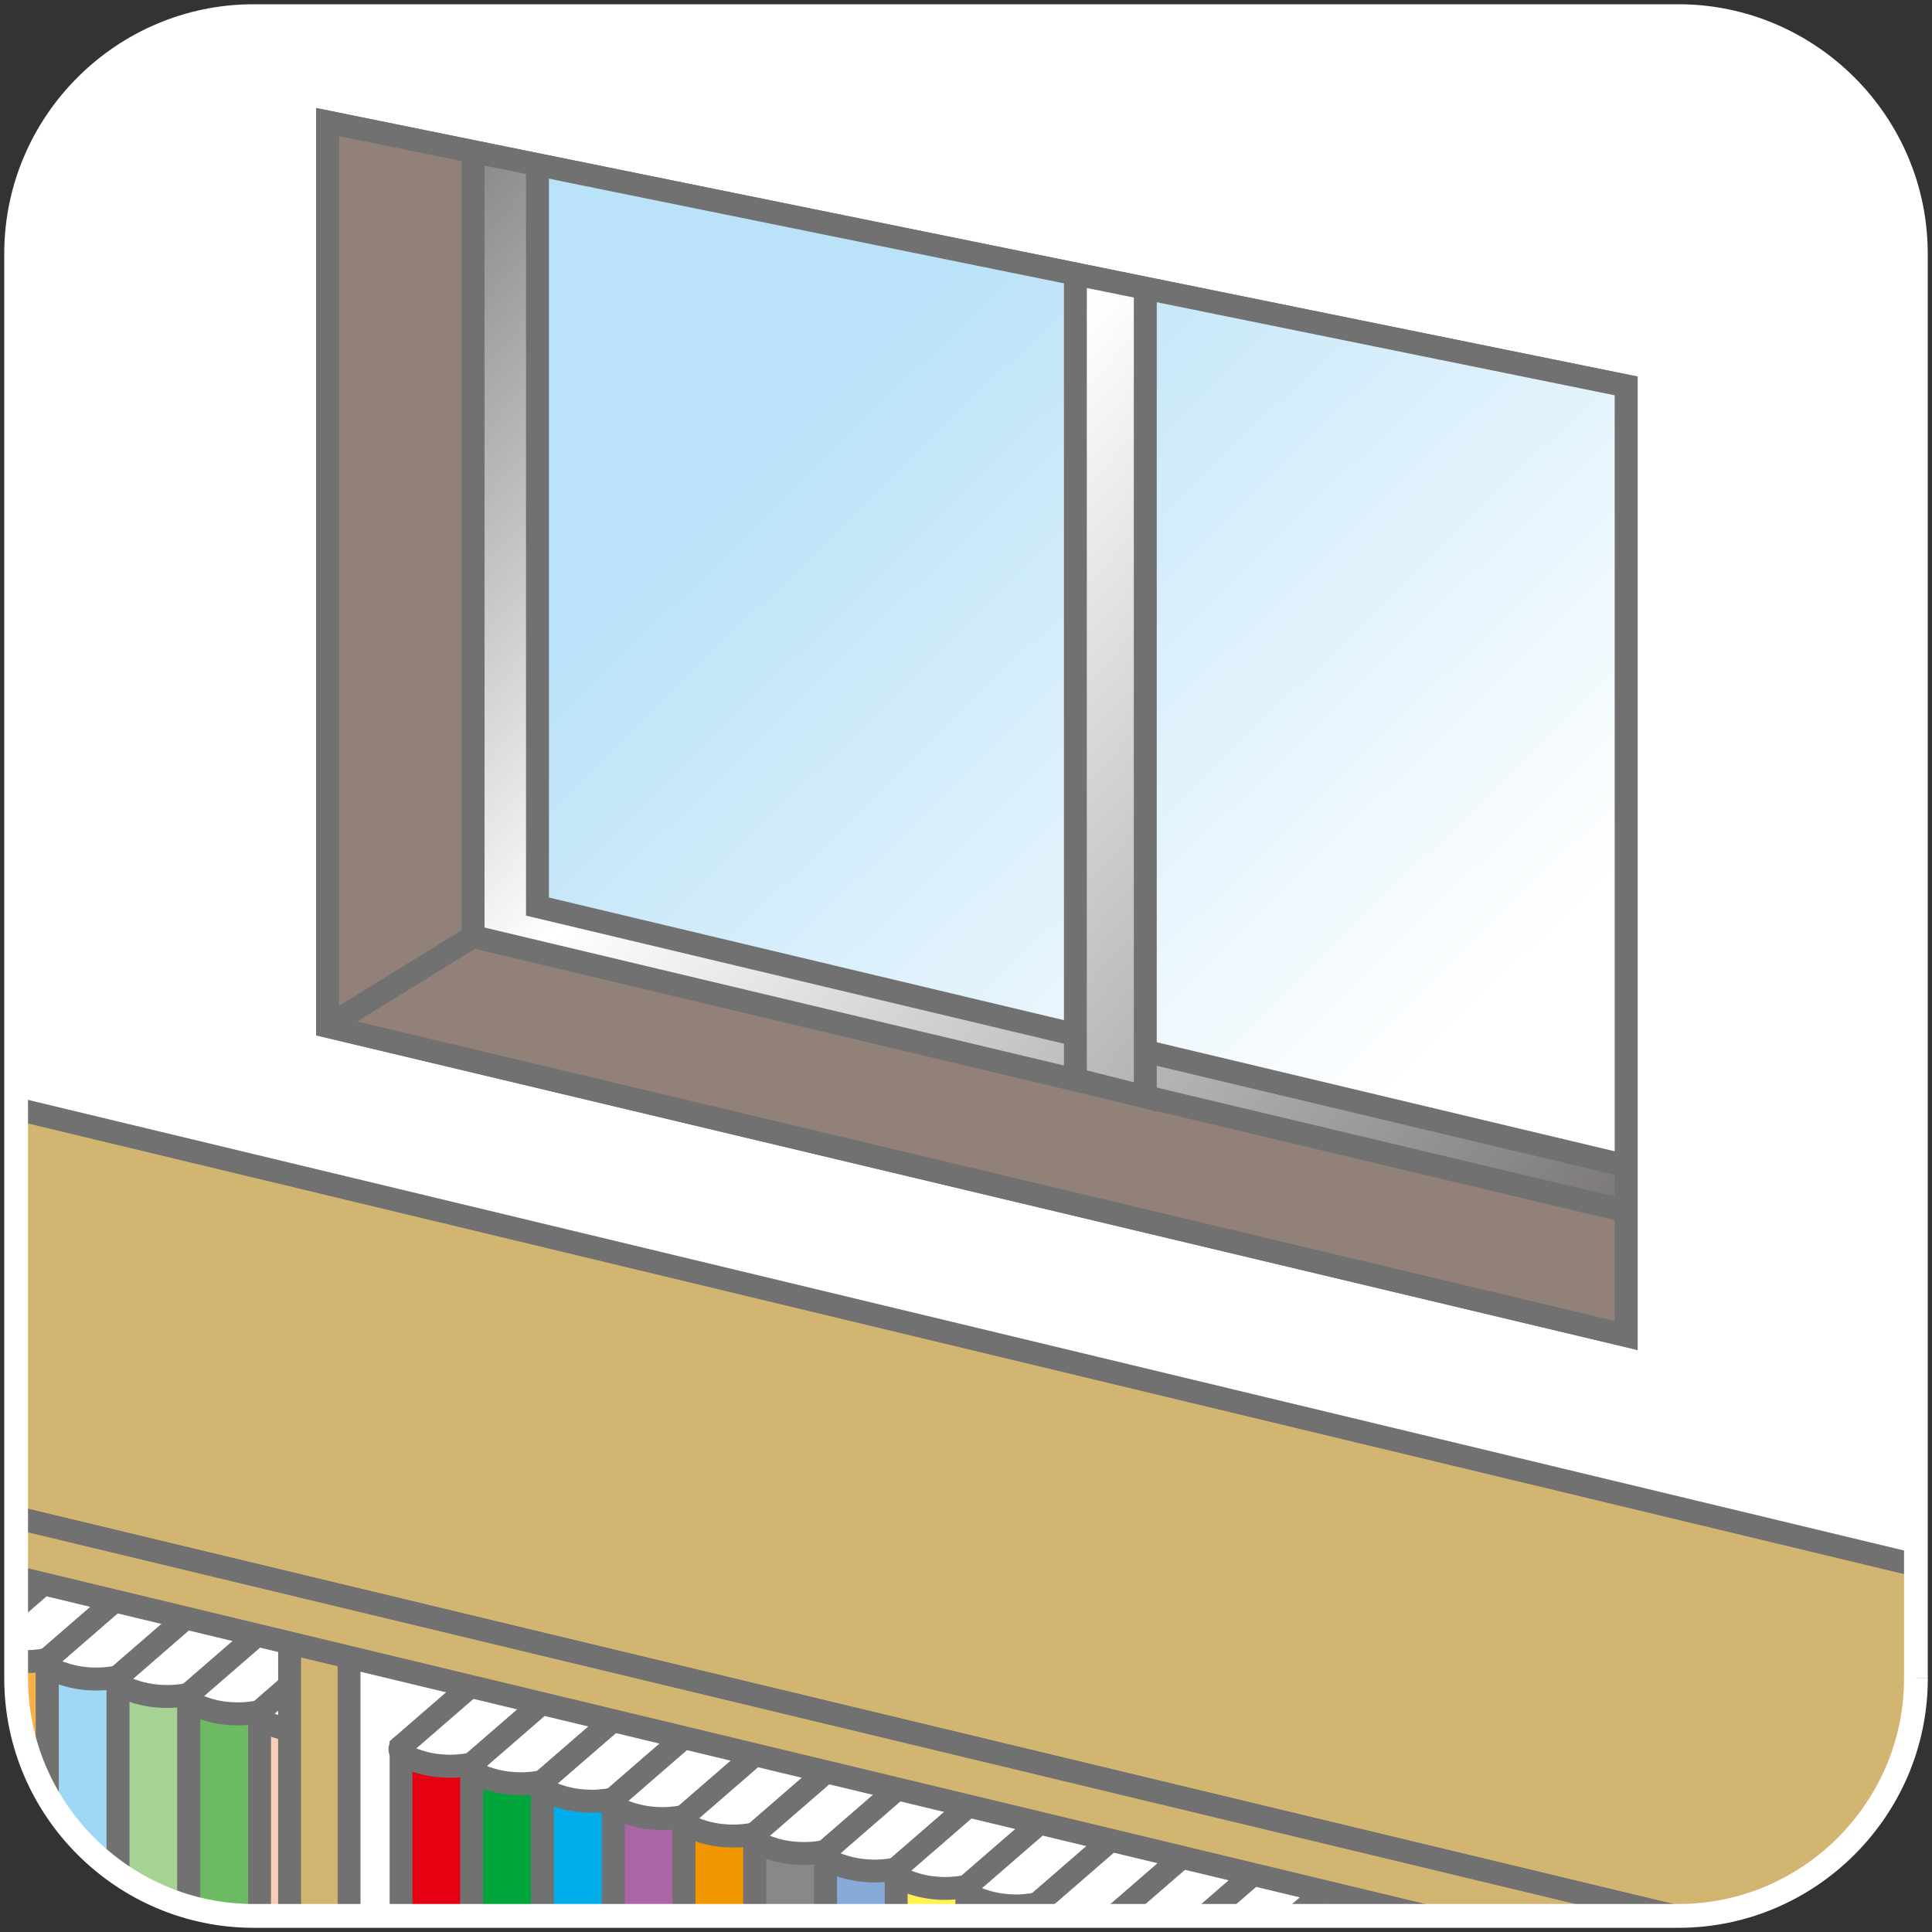 <?xml version="1.0" encoding="utf-8"?>
<!-- Generator: Adobe Illustrator 25.4.8, SVG Export Plug-In . SVG Version: 6.00 Build 0)  -->
<svg version="1.1" id="レイヤー_1" xmlns="http://www.w3.org/2000/svg" xmlns:xlink="http://www.w3.org/1999/xlink" x="0px"
	 y="0px" viewBox="0 0 300 300" style="enable-background:new 0 0 300 300;" xml:space="preserve">
<rect x="0" y="0" width="300" height="300" fill="#333333" stroke="none"/>
<style type="text/css">
	.st0{clip-path:url(#SVGID_00000173875552659798104060000008312439512017195418_);fill:#FFFFFF;}
	.st1{clip-path:url(#SVGID_00000173883133260329977030000013851103766715533494_);fill:#727171;}
	.st2{clip-path:url(#SVGID_00000168832155964407945170000016893843881715288449_);fill:#928178;}
	.st3{clip-path:url(#SVGID_00000040547259920982863850000015033253215742790829_);fill:#727171;}
	.st4{clip-path:url(#SVGID_00000129186562927306812590000012190793765705772711_);fill:#727171;}
	.st5{clip-path:url(#SVGID_00000183221340954692325540000010484810021029209256_);}
	
		.st6{clip-path:url(#SVGID_00000072273403498020624810000001117584163414769537_);fill:url(#SVGID_00000024683815055035150530000001733438273239243443_);}
	.st7{clip-path:url(#SVGID_00000123439187515421092780000015573027953707711679_);fill:#727171;}
	
		.st8{clip-path:url(#SVGID_00000123425702669229810200000011106380723546976177_);fill:url(#SVGID_00000110429572831459827130000009776643638347012771_);}
	.st9{clip-path:url(#SVGID_00000147202862575205986600000005288194376357834396_);fill:#727171;}
	
		.st10{clip-path:url(#SVGID_00000170272969291930616680000001387193327537769090_);fill:url(#SVGID_00000047766198862538554040000018193838655876416181_);}
	.st11{clip-path:url(#SVGID_00000065787914483939304760000014548708464952767900_);fill:#727171;}
	.st12{clip-path:url(#SVGID_00000061469333562676966450000016287216465551238830_);fill:#727171;}
	.st13{clip-path:url(#SVGID_00000073002780513489278550000009753418477150597260_);fill:#FFFFFF;}
	.st14{clip-path:url(#SVGID_00000096055137196458581360000004397818029453338807_);fill:#727171;}
	.st15{clip-path:url(#SVGID_00000069386650752118127760000015484527584899679911_);fill:#FFFFFF;}
	.st16{clip-path:url(#SVGID_00000137106012539751124090000013963887717346153099_);fill:#727171;}
	.st17{clip-path:url(#SVGID_00000000218223538536981220000014074416993146206609_);fill:#FFFFFF;}
	.st18{clip-path:url(#SVGID_00000090283958686658839370000013120800425869294996_);fill:#F6B148;}
	.st19{clip-path:url(#SVGID_00000041260466158495758180000015286445695224201609_);fill:#727171;}
	.st20{clip-path:url(#SVGID_00000152963072639861548520000015057990490099718031_);fill:#727171;}
	.st21{clip-path:url(#SVGID_00000132805417223623915380000016957034519854025857_);fill:#FFFFFF;}
	.st22{clip-path:url(#SVGID_00000104678050050028658390000014559195551802910367_);fill:#9ED8F5;}
	.st23{clip-path:url(#SVGID_00000065043161374597369040000008140570272340152208_);fill:#727171;}
	.st24{clip-path:url(#SVGID_00000053535929053648281630000000321110729238086328_);fill:#727171;}
	.st25{clip-path:url(#SVGID_00000181082292823827336400000008710446554646998693_);fill:#FFFFFF;}
	.st26{clip-path:url(#SVGID_00000028298613473954658640000012905079343872339127_);fill:#A6D296;}
	.st27{clip-path:url(#SVGID_00000079444915272259007840000013267278965027677884_);fill:#727171;}
	.st28{clip-path:url(#SVGID_00000029037129806322357270000012199316155442849210_);fill:#727171;}
	.st29{clip-path:url(#SVGID_00000125566925855268926020000011970643324694815137_);fill:#FFFFFF;}
	.st30{clip-path:url(#SVGID_00000170981711259404706190000005278753391133330108_);fill:#6CBB63;}
	.st31{clip-path:url(#SVGID_00000023987706658248937840000014852193800453765295_);fill:#727171;}
	.st32{clip-path:url(#SVGID_00000005230775638555495640000014936173128754790300_);fill:#727171;}
	.st33{clip-path:url(#SVGID_00000012470092805074163560000008641990342707466644_);fill:#FFFFFF;}
	.st34{clip-path:url(#SVGID_00000083049341587182683040000017254476942633837733_);fill:#F8CEB9;}
	.st35{clip-path:url(#SVGID_00000006710245106564526890000017708333678654843522_);fill:#727171;}
	.st36{clip-path:url(#SVGID_00000100348692957822155210000003086299808519341483_);fill:#727171;}
	.st37{clip-path:url(#SVGID_00000129924267294914783090000014125428511673704120_);fill:#FFFFFF;}
	.st38{clip-path:url(#SVGID_00000100351093883293055650000006903808990426551727_);fill:#E50012;}
	.st39{clip-path:url(#SVGID_00000076582768669984537260000006522929732170005395_);fill:#727171;}
	.st40{clip-path:url(#SVGID_00000058577473190358684020000014216915104873129407_);fill:#727171;}
	.st41{clip-path:url(#SVGID_00000002379964409098276300000006301118206281739195_);fill:#FFFFFF;}
	.st42{clip-path:url(#SVGID_00000176754395996857828230000002358112546093122472_);fill:#00A63C;}
	.st43{clip-path:url(#SVGID_00000007417503330127232220000006243786852350374577_);fill:#727171;}
	.st44{clip-path:url(#SVGID_00000135677085820697409230000002844434654636125610_);fill:#727171;}
	.st45{clip-path:url(#SVGID_00000120557685123494709880000013346867884613261447_);fill:#00AEEB;}
	.st46{clip-path:url(#SVGID_00000050658487710286523690000007893282182837989518_);fill:#727171;}
	.st47{clip-path:url(#SVGID_00000121998717963893405250000006177685026906719132_);fill:#727171;}
	.st48{clip-path:url(#SVGID_00000134221243688582216780000000122874488728354971_);fill:#FFFFFF;}
	.st49{clip-path:url(#SVGID_00000155137705786507207560000017144055483340012952_);fill:#AA66A6;}
	.st50{clip-path:url(#SVGID_00000146467946909508754840000002215213142157628084_);fill:#727171;}
	.st51{clip-path:url(#SVGID_00000125561072847400822220000004298504142261451933_);fill:#727171;}
	.st52{clip-path:url(#SVGID_00000065774135386488345180000008052421492090915762_);fill:#FFFFFF;}
	.st53{clip-path:url(#SVGID_00000150070597803513640880000013106328375498463416_);fill:#F29600;}
	.st54{clip-path:url(#SVGID_00000089564188163440222400000016540899940604851585_);fill:#727171;}
	.st55{clip-path:url(#SVGID_00000062890699427501031620000011734850245795580324_);fill:#727171;}
	.st56{clip-path:url(#SVGID_00000103973485733720585400000018036477488555607682_);fill:#FFFFFF;}
	.st57{clip-path:url(#SVGID_00000098192440306616879870000006719435886249182120_);fill:#888888;}
	.st58{clip-path:url(#SVGID_00000054256947180219116410000004930754454508190596_);fill:#727171;}
	.st59{clip-path:url(#SVGID_00000042004580545094737110000011152537832016146304_);fill:#727171;}
	.st60{clip-path:url(#SVGID_00000010293629443795062830000016724194533894924212_);fill:#FFFFFF;}
	.st61{clip-path:url(#SVGID_00000100377440351344353800000017976792557845872557_);fill:#87AAD9;}
	.st62{clip-path:url(#SVGID_00000073682465647536471030000013016717529256478135_);fill:#727171;}
	.st63{clip-path:url(#SVGID_00000081642107734158990100000001845735392504369343_);fill:#727171;}
	.st64{clip-path:url(#SVGID_00000056407355600086990770000005892324091571312315_);fill:#FFFFFF;}
	.st65{clip-path:url(#SVGID_00000181768200807697026360000001866170539709193901_);fill:#FFF251;}
	.st66{clip-path:url(#SVGID_00000078011559984320957900000005344571903705569162_);fill:#727171;}
	.st67{clip-path:url(#SVGID_00000134955319846337640770000005004479608327238302_);fill:#727171;}
	.st68{clip-path:url(#SVGID_00000060734090146322562900000002942861305650179462_);fill:#FFFFFF;}
	.st69{clip-path:url(#SVGID_00000090291018912122527630000014745695417129324193_);fill:#F8CEB9;}
	.st70{clip-path:url(#SVGID_00000049940782160308891070000007384074632380861096_);fill:#727171;}
	.st71{clip-path:url(#SVGID_00000158001130925588770010000005443539419694315660_);fill:#727171;}
	.st72{clip-path:url(#SVGID_00000168832193466284876490000000925081837435015602_);fill:#FFFFFF;}
	.st73{clip-path:url(#SVGID_00000126283916251582761270000012067774712345962416_);fill:#E50012;}
	.st74{clip-path:url(#SVGID_00000106854323546058554320000007362257104126779281_);fill:#727171;}
	.st75{clip-path:url(#SVGID_00000042004656455185047180000017957319986512095935_);fill:#727171;}
	.st76{clip-path:url(#SVGID_00000057132601905555533660000000805180539222957216_);fill:#FFFFFF;}
	.st77{clip-path:url(#SVGID_00000059994297655584168290000014968353857227185032_);fill:#E50012;}
	.st78{clip-path:url(#SVGID_00000140724369192953405000000011404851433182438582_);fill:#727171;}
	.st79{clip-path:url(#SVGID_00000116916309142854474190000001723143170252777873_);fill:#727171;}
	.st80{clip-path:url(#SVGID_00000072991113249916055820000016637922005745919876_);fill:#FFFFFF;}
	.st81{clip-path:url(#SVGID_00000051364743009896313630000016536570324788056239_);fill:#727171;}
	.st82{clip-path:url(#SVGID_00000180337128843864745040000005603707008582607031_);fill:#FFFFFF;}
	.st83{clip-path:url(#SVGID_00000022541805030509307800000015644672957858938520_);fill:#727171;}
	.st84{clip-path:url(#SVGID_00000021801133789265652380000012170007235330928287_);fill:#D3B572;}
	.st85{clip-path:url(#SVGID_00000173854911286311580880000006058884146470946204_);fill:#727171;}
	.st86{clip-path:url(#SVGID_00000071542511038027410840000002729741248750601602_);fill:#D3B572;}
	.st87{clip-path:url(#SVGID_00000168088683552945804020000014084375585087799948_);fill:#727171;}
	.st88{clip-path:url(#SVGID_00000000224846400699952130000010663206346677786798_);fill:#D3B572;}
	.st89{clip-path:url(#SVGID_00000083796503225073811560000001062520453549584266_);fill:#727171;}
	.st90{fill:#FFFFFF;}
	.st91{fill:#727171;}
</style>
<g>
	<g>
		<defs>
			<path id="SVGID_1_" d="M297.5,260.63c0,20.28-16.59,36.87-36.88,36.87H39.37c-20.28,0-36.88-16.59-36.88-36.87V39.37
				C2.5,19.09,19.09,2.5,39.37,2.5h221.25c20.28,0,36.88,16.59,36.88,36.87V260.63"/>
		</defs>
		<clipPath id="SVGID_00000150822821952419495590000013387628646799102899_">
			<use xlink:href="#SVGID_1_"  style="overflow:visible;"/>
		</clipPath>
		<polygon style="clip-path:url(#SVGID_00000150822821952419495590000013387628646799102899_);fill:#FFFFFF;" points="
			-17.04,314.57 324.68,313.24 324.68,-20.1 -21,-20.1 		"/>
	</g>
	<g>
		<defs>
			<path id="SVGID_00000039844795819757786380000011625638809678075309_" d="M297.5,260.63c0,20.28-16.59,36.87-36.88,36.87H39.37
				c-20.28,0-36.88-16.59-36.88-36.87V39.37C2.5,19.09,19.09,2.5,39.37,2.5h221.25c20.28,0,36.88,16.59,36.88,36.87V260.63"/>
		</defs>
		<clipPath id="SVGID_00000090998104412572031820000007693336203088815786_">
			<use xlink:href="#SVGID_00000039844795819757786380000011625638809678075309_"  style="overflow:visible;"/>
		</clipPath>
		<polygon style="clip-path:url(#SVGID_00000090998104412572031820000007693336203088815786_);fill:#727171;" points="
			-17.04,314.57 -17.04,316.34 326.45,315.01 326.45,-21.88 -22.8,-21.88 -18.8,316.35 -17.04,316.34 -17.04,314.57 -15.26,314.55 
			-19.2,-18.32 322.9,-18.32 322.9,311.47 -17.05,312.79 -17.04,314.57 -15.26,314.55 		"/>
	</g>
	<g>
		<defs>
			<path id="SVGID_00000067932919106585984520000013448909634686553769_" d="M297.5,260.63c0,20.28-16.59,36.87-36.88,36.87H39.37
				c-20.28,0-36.88-16.59-36.88-36.87V39.37C2.5,19.09,19.09,2.5,39.37,2.5h221.25c20.28,0,36.88,16.59,36.88,36.87V260.63"/>
		</defs>
		<clipPath id="SVGID_00000039097221625814321480000007809491768214384048_">
			<use xlink:href="#SVGID_00000067932919106585984520000013448909634686553769_"  style="overflow:visible;"/>
		</clipPath>
		<polygon style="clip-path:url(#SVGID_00000039097221625814321480000007809491768214384048_);fill:#928178;" points="
			252.51,207.38 50.86,159.37 50.86,18.95 252.51,59.93 		"/>
	</g>
	<g>
		<defs>
			<path id="SVGID_00000127723509861265355350000015730674694106380983_" d="M297.5,260.63c0,20.28-16.59,36.87-36.88,36.87H39.37
				c-20.28,0-36.88-16.59-36.88-36.87V39.37C2.5,19.09,19.09,2.5,39.37,2.5h221.25c20.28,0,36.88,16.59,36.88,36.87V260.63"/>
		</defs>
		<clipPath id="SVGID_00000018211586221919466140000013523599604205110950_">
			<use xlink:href="#SVGID_00000127723509861265355350000015730674694106380983_"  style="overflow:visible;"/>
		</clipPath>
		<polygon style="clip-path:url(#SVGID_00000018211586221919466140000013523599604205110950_);fill:#727171;" points="
			252.51,207.38 252.92,205.65 52.64,157.96 52.64,21.12 250.73,61.38 250.73,207.38 252.51,207.38 252.92,205.65 252.51,207.38 
			254.29,207.38 254.29,58.47 49.08,16.77 49.08,160.77 254.29,209.63 254.29,207.38 		"/>
	</g>
	<g>
		<defs>
			<path id="SVGID_00000058550877113264195540000003081271727252172220_" d="M297.5,260.63c0,20.28-16.59,36.87-36.88,36.87H39.37
				c-20.28,0-36.88-16.59-36.88-36.87V39.37C2.5,19.09,19.09,2.5,39.37,2.5h221.25c20.28,0,36.88,16.59,36.88,36.87V260.63"/>
		</defs>
		<clipPath id="SVGID_00000046309769597614737960000000405907487574793882_">
			<use xlink:href="#SVGID_00000058550877113264195540000003081271727252172220_"  style="overflow:visible;"/>
		</clipPath>
		<polyline style="clip-path:url(#SVGID_00000046309769597614737960000000405907487574793882_);fill:#727171;" points="
			51.79,160.88 74.39,146.94 72.53,143.92 49.93,157.85 		"/>
	</g>
	<g>
		<defs>
			<path id="SVGID_00000068636795802403298500000017148212312205020578_" d="M297.5,260.63c0,20.28-16.59,36.87-36.88,36.87H39.37
				c-20.28,0-36.88-16.59-36.88-36.87V39.37C2.5,19.09,19.09,2.5,39.37,2.5h221.25c20.28,0,36.88,16.59,36.88,36.87V260.63"/>
		</defs>
		<clipPath id="SVGID_00000157995450751631617240000001176927039337095301_">
			<use xlink:href="#SVGID_00000068636795802403298500000017148212312205020578_"  style="overflow:visible;"/>
		</clipPath>
		<g style="clip-path:url(#SVGID_00000157995450751631617240000001176927039337095301_);">
			<g>
				<defs>
					<polyline id="SVGID_00000152987172478614117600000015537965857292903853_" points="252.51,207.38 50.86,159.37 50.86,18.95 
						252.51,59.93 252.51,207.38 					"/>
				</defs>
				<clipPath id="SVGID_00000050656061376772207670000001081128781860765351_">
					<use xlink:href="#SVGID_00000152987172478614117600000015537965857292903853_"  style="overflow:visible;"/>
				</clipPath>
				
					<linearGradient id="SVGID_00000098933278112017232600000015005773545601464244_" gradientUnits="userSpaceOnUse" x1="-1063.499" y1="608.545" x2="-1062.499" y2="608.545" gradientTransform="matrix(281.44 240.582 -240.582 281.44 445751 84569.078)">
					<stop  offset="0" style="stop-color:#3E3A39"/>
					<stop  offset="0.399" style="stop-color:#FFFFFF"/>
					<stop  offset="1" style="stop-color:#3E3A39"/>
				</linearGradient>
				
					<polygon style="clip-path:url(#SVGID_00000050656061376772207670000001081128781860765351_);fill:url(#SVGID_00000098933278112017232600000015005773545601464244_);" points="
					273.1,192.96 73.46,145.43 73.46,8.74 273.1,48.88 				"/>
			</g>
			<g>
				<defs>
					<polyline id="SVGID_00000111874345272106287320000014132531895285127597_" points="252.51,207.38 50.86,159.37 50.86,18.95 
						252.51,59.93 252.51,207.38 					"/>
				</defs>
				<clipPath id="SVGID_00000070801591196641867460000001901594279087289239_">
					<use xlink:href="#SVGID_00000111874345272106287320000014132531895285127597_"  style="overflow:visible;"/>
				</clipPath>
				<polygon style="clip-path:url(#SVGID_00000070801591196641867460000001901594279087289239_);fill:#727171;" points="
					273.1,192.96 273.51,191.23 75.24,144.03 75.24,10.91 271.32,50.33 271.32,192.96 273.1,192.96 273.51,191.23 273.1,192.96 
					274.87,192.96 274.87,47.42 71.68,6.57 71.68,146.84 274.87,195.21 274.87,192.96 				"/>
			</g>
			<g>
				<defs>
					<polyline id="SVGID_00000152260548861365675920000003507766943148179384_" points="252.51,207.38 50.86,159.37 50.86,18.95 
						252.51,59.93 252.51,207.38 					"/>
				</defs>
				<clipPath id="SVGID_00000002357779689471816900000004604084068547651210_">
					<use xlink:href="#SVGID_00000152260548861365675920000003507766943148179384_"  style="overflow:visible;"/>
				</clipPath>
				
					<linearGradient id="SVGID_00000013883247302035431300000013984498858711503015_" gradientUnits="userSpaceOnUse" x1="-1061.202" y1="607.465" x2="-1060.202" y2="607.465" gradientTransform="matrix(99.106 101.405 -101.405 99.106 166902.969 47462.938)">
					<stop  offset="0" style="stop-color:#BAE2F8"/>
					<stop  offset="1" style="stop-color:#FFFFFF"/>
				</linearGradient>
				
					<polygon style="clip-path:url(#SVGID_00000002357779689471816900000004604084068547651210_);fill:url(#SVGID_00000013883247302035431300000013984498858711503015_);" points="
					263.11,183.55 83.46,140.77 83.46,18.18 263.11,53.85 				"/>
			</g>
			<g>
				<defs>
					<polyline id="SVGID_00000052826335624369168670000006741062032991665544_" points="252.51,207.38 50.86,159.37 50.86,18.95 
						252.51,59.93 252.51,207.38 					"/>
				</defs>
				<clipPath id="SVGID_00000146474670316046505340000013363375456876160945_">
					<use xlink:href="#SVGID_00000052826335624369168670000006741062032991665544_"  style="overflow:visible;"/>
				</clipPath>
				<polygon style="clip-path:url(#SVGID_00000146474670316046505340000013363375456876160945_);fill:#727171;" points="
					263.11,183.55 263.53,181.82 85.24,139.37 85.24,20.34 261.33,55.31 261.33,183.55 263.11,183.55 263.53,181.82 263.11,183.55 
					264.89,183.55 264.89,52.39 81.68,16.01 81.68,142.18 264.89,185.8 264.89,183.55 				"/>
			</g>
			<g>
				<defs>
					<polyline id="SVGID_00000095308971671942518820000002337630341080147349_" points="252.51,207.38 50.86,159.37 50.86,18.95 
						252.51,59.93 252.51,207.38 					"/>
				</defs>
				<clipPath id="SVGID_00000128453887074033140130000000739525414326355874_">
					<use xlink:href="#SVGID_00000095308971671942518820000002337630341080147349_"  style="overflow:visible;"/>
				</clipPath>
				
					<linearGradient id="SVGID_00000095313421391536927920000004308739037501019289_" gradientUnits="userSpaceOnUse" x1="-1063.492" y1="608.543" x2="-1062.492" y2="608.543" gradientTransform="matrix(280.206 239.527 -239.527 280.206 443793.25 84198.508)">
					<stop  offset="0" style="stop-color:#3E3A39"/>
					<stop  offset="0.399" style="stop-color:#FFFFFF"/>
					<stop  offset="1" style="stop-color:#3E3A39"/>
				</linearGradient>
				
					<polygon style="clip-path:url(#SVGID_00000128453887074033140130000000739525414326355874_);fill:url(#SVGID_00000095313421391536927920000004308739037501019289_);" points="
					177.84,170.34 166.98,167.59 166.98,27.44 177.84,29.61 				"/>
			</g>
			<g>
				<defs>
					<polyline id="SVGID_00000165938192049769878150000016275847579860550839_" points="252.51,207.38 50.86,159.37 50.86,18.95 
						252.51,59.93 252.51,207.38 					"/>
				</defs>
				<clipPath id="SVGID_00000124869134415834526430000004993805664602020258_">
					<use xlink:href="#SVGID_00000165938192049769878150000016275847579860550839_"  style="overflow:visible;"/>
				</clipPath>
				<polygon style="clip-path:url(#SVGID_00000124869134415834526430000004993805664602020258_);fill:#727171;" points="
					177.84,170.34 178.28,168.61 168.76,166.21 168.76,29.61 176.06,31.06 176.06,170.34 177.84,170.34 178.28,168.61 
					177.84,170.34 179.62,170.34 179.62,28.15 165.21,25.27 165.21,168.97 179.62,172.62 179.62,170.34 				"/>
			</g>
		</g>
	</g>
	<g>
		<defs>
			<path id="SVGID_00000061437431690660482840000015529147311043770539_" d="M297.5,260.63c0,20.28-16.59,36.87-36.88,36.87H39.37
				c-20.28,0-36.88-16.59-36.88-36.87V39.37C2.5,19.09,19.09,2.5,39.37,2.5h221.25c20.28,0,36.88,16.59,36.88,36.87V260.63"/>
		</defs>
		<clipPath id="SVGID_00000044154898875771915130000016126600502726110640_">
			<use xlink:href="#SVGID_00000061437431690660482840000015529147311043770539_"  style="overflow:visible;"/>
		</clipPath>
		<polygon style="clip-path:url(#SVGID_00000044154898875771915130000016126600502726110640_);fill:#727171;" points="2.15,213.25 
			0.98,211.91 -38.37,246.01 -38.37,305.71 -23.83,309.29 -23.83,250.35 16.89,215.05 1.68,211.3 0.98,211.91 2.15,213.25 
			1.72,214.98 9.37,216.86 -27.39,248.73 -27.39,304.75 -34.82,302.92 -34.82,247.63 3.31,214.59 2.15,213.25 1.72,214.98 		"/>
	</g>
	<g>
		<defs>
			<path id="SVGID_00000142861972241748646930000015859078256518656404_" d="M297.5,260.63c0,20.28-16.59,36.87-36.88,36.87H39.37
				c-20.28,0-36.88-16.59-36.88-36.87V39.37C2.5,19.09,19.09,2.5,39.37,2.5h221.25c20.28,0,36.88,16.59,36.88,36.87V260.63"/>
		</defs>
		<clipPath id="SVGID_00000017494142107603308800000015190747586959986094_">
			<use xlink:href="#SVGID_00000142861972241748646930000015859078256518656404_"  style="overflow:visible;"/>
		</clipPath>
		<polygon style="clip-path:url(#SVGID_00000017494142107603308800000015190747586959986094_);fill:#FFFFFF;" points="24.11,218.67 
			13.13,215.96 -25.61,249.54 -14.62,252.24 		"/>
	</g>
	<g>
		<defs>
			<path id="SVGID_00000168815184831126692930000004119731373346600579_" d="M297.5,260.63c0,20.28-16.59,36.87-36.88,36.87H39.37
				c-20.28,0-36.88-16.59-36.88-36.87V39.37C2.5,19.09,19.09,2.5,39.37,2.5h221.25c20.28,0,36.88,16.59,36.88,36.87V260.63"/>
		</defs>
		<clipPath id="SVGID_00000005250923720865529930000018051175125715106491_">
			<use xlink:href="#SVGID_00000168815184831126692930000004119731373346600579_"  style="overflow:visible;"/>
		</clipPath>
		<polygon style="clip-path:url(#SVGID_00000005250923720865529930000018051175125715106491_);fill:#727171;" points="13.13,215.96 
			11.96,214.61 -27.39,248.73 -27.39,308.41 -12.84,312.01 -12.84,253.06 27.87,217.77 12.66,214.01 11.96,214.61 13.13,215.96 
			12.7,217.68 20.36,219.57 -16.4,251.43 -16.4,307.46 -23.83,305.63 -23.83,250.35 14.29,217.3 13.13,215.96 12.7,217.68 		"/>
	</g>
	<g>
		<defs>
			<path id="SVGID_00000161629985081742600150000009081104229686637984_" d="M297.5,260.63c0,20.28-16.59,36.87-36.88,36.87H39.37
				c-20.28,0-36.88-16.59-36.88-36.87V39.37C2.5,19.09,19.09,2.5,39.37,2.5h221.25c20.28,0,36.88,16.59,36.88,36.87V260.63"/>
		</defs>
		<clipPath id="SVGID_00000050655491115209177790000015486624103215128756_">
			<use xlink:href="#SVGID_00000161629985081742600150000009081104229686637984_"  style="overflow:visible;"/>
		</clipPath>
		<polygon style="clip-path:url(#SVGID_00000050655491115209177790000015486624103215128756_);fill:#FFFFFF;" points="35.1,221.38 
			24.11,218.67 -14.62,252.24 -3.64,254.95 		"/>
	</g>
	<g>
		<defs>
			<path id="SVGID_00000163794438510131855180000011215901204616524960_" d="M297.5,260.63c0,20.28-16.59,36.87-36.88,36.87H39.37
				c-20.28,0-36.88-16.59-36.88-36.87V39.37C2.5,19.09,19.09,2.5,39.37,2.5h221.25c20.28,0,36.88,16.59,36.88,36.87V260.63"/>
		</defs>
		<clipPath id="SVGID_00000016794267812091268850000010936801751797843879_">
			<use xlink:href="#SVGID_00000163794438510131855180000011215901204616524960_"  style="overflow:visible;"/>
		</clipPath>
		<polygon style="clip-path:url(#SVGID_00000016794267812091268850000010936801751797843879_);fill:#727171;" points="24.11,218.67 
			22.95,217.32 -16.4,251.43 -16.4,311.12 -1.86,314.71 -1.86,255.76 38.86,220.48 23.64,216.72 22.95,217.32 24.11,218.67 
			23.69,220.39 31.34,222.29 -5.42,254.14 -5.42,310.17 -12.84,308.33 -12.84,253.06 25.28,220.01 24.11,218.67 23.69,220.39 		"/>
	</g>
	<g>
		<defs>
			<path id="SVGID_00000162315993745186465660000009985463081495692990_" d="M297.5,260.63c0,20.28-16.59,36.87-36.88,36.87H39.37
				c-20.28,0-36.88-16.59-36.88-36.87V39.37C2.5,19.09,19.09,2.5,39.37,2.5h221.25c20.28,0,36.88,16.59,36.88,36.87V260.63"/>
		</defs>
		<clipPath id="SVGID_00000132089679514831309170000018386292815716991626_">
			<use xlink:href="#SVGID_00000162315993745186465660000009985463081495692990_"  style="overflow:visible;"/>
		</clipPath>
		<polygon style="clip-path:url(#SVGID_00000132089679514831309170000018386292815716991626_);fill:#FFFFFF;" points="46.09,224.09 
			35.1,221.37 -3.64,254.95 7.35,257.66 		"/>
	</g>
	<g>
		<defs>
			<path id="SVGID_00000029731175858267137490000007896299422016883122_" d="M297.5,260.63c0,20.28-16.59,36.87-36.88,36.87H39.37
				c-20.28,0-36.88-16.59-36.88-36.87V39.37C2.5,19.09,19.09,2.5,39.37,2.5h221.25c20.28,0,36.88,16.59,36.88,36.87V260.63"/>
		</defs>
		<clipPath id="SVGID_00000011029909013874577190000006911565130599802245_">
			<use xlink:href="#SVGID_00000029731175858267137490000007896299422016883122_"  style="overflow:visible;"/>
		</clipPath>
		<polygon style="clip-path:url(#SVGID_00000011029909013874577190000006911565130599802245_);fill:#F6B148;" points="7.35,315.15 
			-3.64,312.43 -3.64,254.95 7.35,257.66 		"/>
	</g>
	<g>
		<defs>
			<path id="SVGID_00000062913425365715670300000004831391538370302638_" d="M297.5,260.63c0,20.28-16.59,36.87-36.88,36.87H39.37
				c-20.28,0-36.88-16.59-36.88-36.87V39.37C2.5,19.09,19.09,2.5,39.37,2.5h221.25c20.28,0,36.88,16.59,36.88,36.87V260.63"/>
		</defs>
		<clipPath id="SVGID_00000010304115111710275330000002409461255667465104_">
			<use xlink:href="#SVGID_00000062913425365715670300000004831391538370302638_"  style="overflow:visible;"/>
		</clipPath>
		<polygon style="clip-path:url(#SVGID_00000010304115111710275330000002409461255667465104_);fill:#727171;" points="35.1,221.37 
			33.93,220.03 -5.42,254.14 -5.42,313.83 9.13,317.42 9.13,258.47 49.84,223.19 34.63,219.43 33.93,220.03 35.1,221.37 
			34.67,223.1 42.33,224.99 5.57,256.85 5.57,312.88 -1.86,311.04 -1.86,255.76 36.26,222.72 35.1,221.37 34.67,223.1 		"/>
	</g>
	<g>
		<defs>
			<path id="SVGID_00000176742474120460826540000010204244937324996261_" d="M297.5,260.63c0,20.28-16.59,36.87-36.88,36.87H39.37
				c-20.28,0-36.88-16.59-36.88-36.87V39.37C2.5,19.09,19.09,2.5,39.37,2.5h221.25c20.28,0,36.88,16.59,36.88,36.87V260.63"/>
		</defs>
		<clipPath id="SVGID_00000124867577656501934380000007959281193228707774_">
			<use xlink:href="#SVGID_00000176742474120460826540000010204244937324996261_"  style="overflow:visible;"/>
		</clipPath>
		<path style="clip-path:url(#SVGID_00000124867577656501934380000007959281193228707774_);fill:#727171;" d="M-4.84,253.64
			c-0.09,0.08-0.25,0.24-0.41,0.51c-0.16,0.27-0.34,0.69-0.34,1.22c0,0.44,0.14,0.93,0.38,1.32c0.37,0.59,0.88,1,1.53,1.37
			s1.47,0.69,2.58,1.02c1.87,0.55,3.62,0.71,5.06,0.71c2.25,0,3.75-0.4,3.85-0.42l-0.92-3.44l0.11,0.4l-0.1-0.4l0,0l0.11,0.4
			l-0.1-0.4c-0.05,0.01-1.23,0.31-2.94,0.3c-1.17,0-2.58-0.13-4.06-0.57c-1.23-0.36-1.87-0.7-2.05-0.85l-0.06-0.05l-0.42,0.4
			l0.52-0.23c-0.05-0.11-0.1-0.17-0.1-0.17l-0.42,0.4l0.52-0.23l-0.98,0.44h1.07c0-0.16-0.04-0.33-0.09-0.44l-0.98,0.44h1.07h-1.16
			l1,0.59c0.07-0.12,0.16-0.33,0.16-0.59h-1.16l1,0.59l-1.1-0.65l0.87,0.94c0.09-0.08,0.16-0.16,0.24-0.29l-1.1-0.65l0.87,0.94
			L-4.84,253.64z"/>
	</g>
	<g>
		<defs>
			<path id="SVGID_00000021802770586309510750000007755647684745372302_" d="M297.5,260.63c0,20.28-16.59,36.87-36.88,36.87H39.37
				c-20.28,0-36.88-16.59-36.88-36.87V39.37C2.5,19.09,19.09,2.5,39.37,2.5h221.25c20.28,0,36.88,16.59,36.88,36.87V260.63"/>
		</defs>
		<clipPath id="SVGID_00000096769164484338155060000005785298564512332442_">
			<use xlink:href="#SVGID_00000021802770586309510750000007755647684745372302_"  style="overflow:visible;"/>
		</clipPath>
		<polygon style="clip-path:url(#SVGID_00000096769164484338155060000005785298564512332442_);fill:#FFFFFF;" points="57.07,226.8 
			46.09,224.08 7.35,257.66 18.33,260.37 		"/>
	</g>
	<g>
		<defs>
			<path id="SVGID_00000091711231966355328790000003768007212805362319_" d="M297.5,260.63c0,20.28-16.59,36.87-36.88,36.87H39.37
				c-20.28,0-36.88-16.59-36.88-36.87V39.37C2.5,19.09,19.09,2.5,39.37,2.5h221.25c20.28,0,36.88,16.59,36.88,36.87V260.63"/>
		</defs>
		<clipPath id="SVGID_00000067955566795955908800000010759230295345462449_">
			<use xlink:href="#SVGID_00000091711231966355328790000003768007212805362319_"  style="overflow:visible;"/>
		</clipPath>
		<polygon style="clip-path:url(#SVGID_00000067955566795955908800000010759230295345462449_);fill:#9ED8F5;" points="18.33,317.86 
			7.35,315.14 7.35,257.66 18.33,260.37 		"/>
	</g>
	<g>
		<defs>
			<path id="SVGID_00000142173914952027379540000009016206326095535787_" d="M297.5,260.63c0,20.28-16.59,36.87-36.88,36.87H39.37
				c-20.28,0-36.88-16.59-36.88-36.87V39.37C2.5,19.09,19.09,2.5,39.37,2.5h221.25c20.28,0,36.88,16.59,36.88,36.87V260.63"/>
		</defs>
		<clipPath id="SVGID_00000145736500992228682560000003551041946412339601_">
			<use xlink:href="#SVGID_00000142173914952027379540000009016206326095535787_"  style="overflow:visible;"/>
		</clipPath>
		<polygon style="clip-path:url(#SVGID_00000145736500992228682560000003551041946412339601_);fill:#727171;" points="46.09,224.08 
			44.92,222.74 5.57,256.85 5.57,316.54 20.11,320.13 20.11,261.18 60.83,225.89 45.62,222.13 44.92,222.74 46.09,224.08 
			45.66,225.81 53.32,227.7 16.55,259.56 16.55,315.59 9.13,313.75 9.13,258.47 47.25,225.42 46.09,224.08 45.66,225.81 		"/>
	</g>
	<g>
		<defs>
			<path id="SVGID_00000183948415312577293550000004270845774072156816_" d="M297.5,260.63c0,20.28-16.59,36.87-36.88,36.87H39.37
				c-20.28,0-36.88-16.59-36.88-36.87V39.37C2.5,19.09,19.09,2.5,39.37,2.5h221.25c20.28,0,36.88,16.59,36.88,36.87V260.63"/>
		</defs>
		<clipPath id="SVGID_00000007386764837572959830000017870537294360347571_">
			<use xlink:href="#SVGID_00000183948415312577293550000004270845774072156816_"  style="overflow:visible;"/>
		</clipPath>
		<path style="clip-path:url(#SVGID_00000007386764837572959830000017870537294360347571_);fill:#727171;" d="M6.14,256.35
			c-0.09,0.08-0.25,0.24-0.41,0.51c-0.16,0.27-0.34,0.69-0.34,1.22c0,0.44,0.14,0.93,0.38,1.32c0.37,0.59,0.88,1,1.53,1.37
			s1.47,0.69,2.57,1.02c1.88,0.55,3.64,0.71,5.08,0.71c2.24,0,3.73-0.39,3.84-0.42l-0.92-3.44l0.11,0.4l-0.1-0.4l0,0l0.11,0.4
			l-0.1-0.4c-0.05,0.01-1.22,0.3-2.93,0.3c-1.17,0-2.59-0.13-4.08-0.57c-1.23-0.36-1.86-0.7-2.05-0.85l-0.06-0.05l-0.42,0.4
			l0.52-0.23c-0.05-0.11-0.1-0.17-0.1-0.17l-0.42,0.4l0.52-0.23l-0.98,0.44h1.07c0-0.16-0.04-0.33-0.09-0.44l-0.98,0.44h1.07H7.79
			l1,0.59c0.07-0.12,0.16-0.33,0.16-0.59H7.79l1,0.59l-1.1-0.65l0.87,0.94c0.09-0.08,0.16-0.16,0.24-0.29l-1.1-0.65l0.87,0.94
			L6.14,256.35z"/>
	</g>
	<g>
		<defs>
			<path id="SVGID_00000071553991232631407680000004645168245926578327_" d="M297.5,260.63c0,20.28-16.59,36.87-36.88,36.87H39.37
				c-20.28,0-36.88-16.59-36.88-36.87V39.37C2.5,19.09,19.09,2.5,39.37,2.5h221.25c20.28,0,36.88,16.59,36.88,36.87V260.63"/>
		</defs>
		<clipPath id="SVGID_00000031888780806181668190000014397524958340428972_">
			<use xlink:href="#SVGID_00000071553991232631407680000004645168245926578327_"  style="overflow:visible;"/>
		</clipPath>
		<polygon style="clip-path:url(#SVGID_00000031888780806181668190000014397524958340428972_);fill:#FFFFFF;" points="68.06,229.5 
			57.07,226.79 18.33,260.37 29.32,263.08 		"/>
	</g>
	<g>
		<defs>
			<path id="SVGID_00000172426705405394830470000009109573619861681283_" d="M297.5,260.63c0,20.28-16.59,36.87-36.88,36.87H39.37
				c-20.28,0-36.88-16.59-36.88-36.87V39.37C2.5,19.09,19.09,2.5,39.37,2.5h221.25c20.28,0,36.88,16.59,36.88,36.87V260.63"/>
		</defs>
		<clipPath id="SVGID_00000112590360035427931940000011755290460893237638_">
			<use xlink:href="#SVGID_00000172426705405394830470000009109573619861681283_"  style="overflow:visible;"/>
		</clipPath>
		<polygon style="clip-path:url(#SVGID_00000112590360035427931940000011755290460893237638_);fill:#A6D296;" points="29.32,320.57 
			18.33,317.85 18.33,260.37 29.32,263.08 		"/>
	</g>
	<g>
		<defs>
			<path id="SVGID_00000183206874058063295340000017649159258011356836_" d="M297.5,260.63c0,20.28-16.59,36.87-36.88,36.87H39.37
				c-20.28,0-36.88-16.59-36.88-36.87V39.37C2.5,19.09,19.09,2.5,39.37,2.5h221.25c20.28,0,36.88,16.59,36.88,36.87V260.63"/>
		</defs>
		<clipPath id="SVGID_00000162341123573842248680000012968238558568664467_">
			<use xlink:href="#SVGID_00000183206874058063295340000017649159258011356836_"  style="overflow:visible;"/>
		</clipPath>
		<polygon style="clip-path:url(#SVGID_00000162341123573842248680000012968238558568664467_);fill:#727171;" points="57.07,226.79 
			55.91,225.44 16.55,259.56 16.55,319.24 31.1,322.84 31.1,263.89 71.82,228.6 56.6,224.84 55.91,225.44 57.07,226.79 
			56.65,228.51 64.3,230.41 27.54,262.26 27.54,318.3 20.11,316.46 20.11,261.18 58.24,228.13 57.07,226.79 56.65,228.51 		"/>
	</g>
	<g>
		<defs>
			<path id="SVGID_00000083080201428710907990000003656393682329318575_" d="M297.5,260.63c0,20.28-16.59,36.87-36.88,36.87H39.37
				c-20.28,0-36.88-16.59-36.88-36.87V39.37C2.5,19.09,19.09,2.5,39.37,2.5h221.25c20.28,0,36.88,16.59,36.88,36.87V260.63"/>
		</defs>
		<clipPath id="SVGID_00000088821896544997134760000004052611563212129448_">
			<use xlink:href="#SVGID_00000083080201428710907990000003656393682329318575_"  style="overflow:visible;"/>
		</clipPath>
		<path style="clip-path:url(#SVGID_00000088821896544997134760000004052611563212129448_);fill:#727171;" d="M17.13,259.06
			c-0.09,0.08-0.25,0.24-0.41,0.51c-0.16,0.27-0.34,0.69-0.34,1.22c0,0.44,0.14,0.93,0.38,1.32c0.37,0.59,0.88,1,1.53,1.37
			c0.65,0.37,1.47,0.69,2.57,1.02c1.88,0.55,3.63,0.71,5.07,0.71c2.24,0,3.74-0.4,3.85-0.42l-0.92-3.44l0.11,0.4l-0.1-0.4l0,0
			l0.11,0.4l-0.1-0.4c-0.05,0.01-1.23,0.3-2.93,0.3c-1.17,0-2.59-0.14-4.07-0.57c-1.23-0.36-1.87-0.7-2.05-0.85l-0.06-0.05
			l-0.42,0.4l0.52-0.23c-0.05-0.11-0.1-0.17-0.1-0.17l-0.42,0.4l0.52-0.23l-0.99,0.44h1.08c0-0.16-0.04-0.33-0.09-0.44l-0.99,0.44
			h1.08H18.8l1,0.59c0.07-0.12,0.16-0.33,0.16-0.59H18.8l1,0.59l-1.11-0.66l0.87,0.94c0.09-0.08,0.16-0.16,0.24-0.29l-1.11-0.66
			l0.87,0.94L17.13,259.06z"/>
	</g>
	<g>
		<defs>
			<path id="SVGID_00000096042219476279759570000003512335060682395781_" d="M297.5,260.63c0,20.28-16.59,36.87-36.88,36.87H39.37
				c-20.28,0-36.88-16.59-36.88-36.87V39.37C2.5,19.09,19.09,2.5,39.37,2.5h221.25c20.28,0,36.88,16.59,36.88,36.87V260.63"/>
		</defs>
		<clipPath id="SVGID_00000054948538612712224470000009122847384861532839_">
			<use xlink:href="#SVGID_00000096042219476279759570000003512335060682395781_"  style="overflow:visible;"/>
		</clipPath>
		<polygon style="clip-path:url(#SVGID_00000054948538612712224470000009122847384861532839_);fill:#FFFFFF;" points="79.04,232.21 
			68.06,229.49 29.32,263.08 40.3,265.78 		"/>
	</g>
	<g>
		<defs>
			<path id="SVGID_00000027595459766819526420000013336236118045618870_" d="M297.5,260.63c0,20.28-16.59,36.87-36.88,36.87H39.37
				c-20.28,0-36.88-16.59-36.88-36.87V39.37C2.5,19.09,19.09,2.5,39.37,2.5h221.25c20.28,0,36.88,16.59,36.88,36.87V260.63"/>
		</defs>
		<clipPath id="SVGID_00000062871468889532597630000013835218823193812641_">
			<use xlink:href="#SVGID_00000027595459766819526420000013336236118045618870_"  style="overflow:visible;"/>
		</clipPath>
		<polygon style="clip-path:url(#SVGID_00000062871468889532597630000013835218823193812641_);fill:#6CBB63;" points="40.3,323.27 
			29.32,320.56 29.32,263.08 40.3,265.78 		"/>
	</g>
	<g>
		<defs>
			<path id="SVGID_00000063603514334286633660000003929573184479101630_" d="M297.5,260.63c0,20.28-16.59,36.87-36.88,36.87H39.37
				c-20.28,0-36.88-16.59-36.88-36.87V39.37C2.5,19.09,19.09,2.5,39.37,2.5h221.25c20.28,0,36.88,16.59,36.88,36.87V260.63"/>
		</defs>
		<clipPath id="SVGID_00000096053454271098647640000016847704817691217842_">
			<use xlink:href="#SVGID_00000063603514334286633660000003929573184479101630_"  style="overflow:visible;"/>
		</clipPath>
		<polygon style="clip-path:url(#SVGID_00000096053454271098647640000016847704817691217842_);fill:#727171;" points="68.06,229.49 
			66.89,228.15 27.54,262.26 27.54,321.95 42.08,325.55 42.08,266.6 82.79,231.31 67.59,227.55 66.89,228.15 68.06,229.49 
			67.63,231.22 75.28,233.11 38.52,264.97 38.52,321 31.1,319.17 31.1,263.89 69.22,230.84 68.06,229.49 67.63,231.22 		"/>
	</g>
	<g>
		<defs>
			<path id="SVGID_00000111891430138808767270000000870248670270271884_" d="M297.5,260.63c0,20.28-16.59,36.87-36.88,36.87H39.37
				c-20.28,0-36.88-16.59-36.88-36.87V39.37C2.5,19.09,19.09,2.5,39.37,2.5h221.25c20.28,0,36.88,16.59,36.88,36.87V260.63"/>
		</defs>
		<clipPath id="SVGID_00000111162351420405007580000004382789014997780913_">
			<use xlink:href="#SVGID_00000111891430138808767270000000870248670270271884_"  style="overflow:visible;"/>
		</clipPath>
		<path style="clip-path:url(#SVGID_00000111162351420405007580000004382789014997780913_);fill:#727171;" d="M28.11,261.77
			c-0.09,0.08-0.25,0.24-0.41,0.51c-0.16,0.27-0.34,0.69-0.34,1.22c0,0.44,0.14,0.92,0.38,1.31c0.37,0.59,0.88,1.01,1.53,1.38
			c0.65,0.37,1.47,0.7,2.57,1.02l0,0c1.87,0.54,3.62,0.71,5.05,0.71c2.25,0,3.75-0.4,3.86-0.42l-0.92-3.44l0.11,0.39l-0.1-0.4l0,0
			l0.11,0.39l-0.1-0.4c-0.05,0.01-1.23,0.31-2.94,0.3c-1.17,0-2.58-0.13-4.06-0.57l0,0c-1.23-0.36-1.87-0.7-2.05-0.85l-0.06-0.05
			l-0.42,0.4l0.52-0.23c-0.05-0.11-0.1-0.17-0.1-0.17l-0.42,0.4l0.52-0.23l-0.98,0.43h1.07c0-0.16-0.04-0.33-0.09-0.43l-0.98,0.43
			h1.07h-1.15l1,0.59c0.07-0.12,0.16-0.33,0.16-0.59h-1.15l1,0.59l-1.1-0.65l0.87,0.94c0.09-0.08,0.16-0.16,0.23-0.28l-1.1-0.65
			l0.87,0.94L28.11,261.77z"/>
	</g>
	<g>
		<defs>
			<path id="SVGID_00000127727283692754616080000000731238628982720433_" d="M297.5,260.63c0,20.28-16.59,36.87-36.88,36.87H39.37
				c-20.28,0-36.88-16.59-36.88-36.87V39.37C2.5,19.09,19.09,2.5,39.37,2.5h221.25c20.28,0,36.88,16.59,36.88,36.87V260.63"/>
		</defs>
		<clipPath id="SVGID_00000167391358818267255550000006428398236720094621_">
			<use xlink:href="#SVGID_00000127727283692754616080000000731238628982720433_"  style="overflow:visible;"/>
		</clipPath>
		<polygon style="clip-path:url(#SVGID_00000167391358818267255550000006428398236720094621_);fill:#FFFFFF;" points="90.02,234.92 
			79.04,232.21 40.3,265.78 51.29,268.49 		"/>
	</g>
	<g>
		<defs>
			<path id="SVGID_00000128469891050384792210000001380642277197200792_" d="M297.5,260.63c0,20.28-16.59,36.87-36.88,36.87H39.37
				c-20.28,0-36.88-16.59-36.88-36.87V39.37C2.5,19.09,19.09,2.5,39.37,2.5h221.25c20.28,0,36.88,16.59,36.88,36.87V260.63"/>
		</defs>
		<clipPath id="SVGID_00000083786556203013031770000010108643412890380728_">
			<use xlink:href="#SVGID_00000128469891050384792210000001380642277197200792_"  style="overflow:visible;"/>
		</clipPath>
		<polygon style="clip-path:url(#SVGID_00000083786556203013031770000010108643412890380728_);fill:#F8CEB9;" points="51.29,325.98 
			40.3,323.27 40.3,265.78 51.29,268.49 		"/>
	</g>
	<g>
		<defs>
			<path id="SVGID_00000098918418917083131740000006934318943805219489_" d="M297.5,260.63c0,20.28-16.59,36.87-36.88,36.87H39.37
				c-20.28,0-36.88-16.59-36.88-36.87V39.37C2.5,19.09,19.09,2.5,39.37,2.5h221.25c20.28,0,36.88,16.59,36.88,36.87V260.63"/>
		</defs>
		<clipPath id="SVGID_00000023279623814507848930000017388465913224809101_">
			<use xlink:href="#SVGID_00000098918418917083131740000006934318943805219489_"  style="overflow:visible;"/>
		</clipPath>
		<polygon style="clip-path:url(#SVGID_00000023279623814507848930000017388465913224809101_);fill:#727171;" points="79.04,232.21 
			77.87,230.86 38.52,264.97 38.52,324.66 53.07,328.25 53.07,243.97 90.37,236.67 90.45,233.2 78.57,230.26 77.87,230.86 
			79.04,232.21 78.61,233.93 81.8,234.72 49.51,241.04 49.51,323.71 42.08,321.87 42.08,266.6 80.2,233.55 79.04,232.21 
			78.61,233.93 		"/>
	</g>
	<g>
		<defs>
			<path id="SVGID_00000176023695484963089020000002873235528539148964_" d="M297.5,260.63c0,20.28-16.59,36.87-36.88,36.87H39.37
				c-20.28,0-36.88-16.59-36.88-36.87V39.37C2.5,19.09,19.09,2.5,39.37,2.5h221.25c20.28,0,36.88,16.59,36.88,36.87V260.63"/>
		</defs>
		<clipPath id="SVGID_00000183226361828393704390000003082767743683194289_">
			<use xlink:href="#SVGID_00000176023695484963089020000002873235528539148964_"  style="overflow:visible;"/>
		</clipPath>
		<path style="clip-path:url(#SVGID_00000183226361828393704390000003082767743683194289_);fill:#727171;" d="M39.09,264.48
			c-0.09,0.08-0.24,0.24-0.41,0.51c-0.16,0.27-0.33,0.69-0.33,1.22c0,0.44,0.14,0.92,0.38,1.31c0.37,0.59,0.88,1.01,1.53,1.38
			c0.65,0.37,1.47,0.7,2.58,1.02c1.87,0.55,3.61,0.71,5.05,0.71c2.25,0,3.76-0.4,3.87-0.43l-0.93-3.43l0.11,0.4l-0.1-0.4l0,0
			l0.11,0.4l-0.1-0.4c-0.05,0.01-1.23,0.31-2.95,0.31c-1.17,0-2.57-0.14-4.05-0.57c-1.23-0.36-1.87-0.7-2.05-0.85l-0.06-0.05
			l-0.42,0.4l0.52-0.23c-0.05-0.11-0.1-0.17-0.1-0.17l-0.42,0.4l0.52-0.23l-0.98,0.43h1.07c0-0.16-0.04-0.32-0.09-0.43l-0.98,0.43
			h1.07h-1.15l1,0.59c0.07-0.12,0.16-0.33,0.16-0.59h-1.15l1,0.59l-1.1-0.65l0.87,0.93c0.09-0.08,0.16-0.16,0.23-0.29l-1.1-0.65
			l0.87,0.93L39.09,264.48z"/>
	</g>
	<g>
		<defs>
			<path id="SVGID_00000178205740097838696740000014383976981540278181_" d="M297.5,260.63c0,20.28-16.59,36.87-36.88,36.87H39.37
				c-20.28,0-36.88-16.59-36.88-36.87V39.37C2.5,19.09,19.09,2.5,39.37,2.5h221.25c20.28,0,36.88,16.59,36.88,36.87V260.63"/>
		</defs>
		<clipPath id="SVGID_00000120541417634803903000000002289823958044790927_">
			<use xlink:href="#SVGID_00000178205740097838696740000014383976981540278181_"  style="overflow:visible;"/>
		</clipPath>
		<polygon style="clip-path:url(#SVGID_00000120541417634803903000000002289823958044790927_);fill:#FFFFFF;" points="
			111.99,240.34 101.01,237.63 62.27,271.2 73.26,273.91 		"/>
	</g>
	<g>
		<defs>
			<path id="SVGID_00000124842966662894981190000005479951055487108272_" d="M297.5,260.63c0,20.28-16.59,36.87-36.88,36.87H39.37
				c-20.28,0-36.88-16.59-36.88-36.87V39.37C2.5,19.09,19.09,2.5,39.37,2.5h221.25c20.28,0,36.88,16.59,36.88,36.87V260.63"/>
		</defs>
		<clipPath id="SVGID_00000133507420464239383480000004913877662106226832_">
			<use xlink:href="#SVGID_00000124842966662894981190000005479951055487108272_"  style="overflow:visible;"/>
		</clipPath>
		<polygon style="clip-path:url(#SVGID_00000133507420464239383480000004913877662106226832_);fill:#E50012;" points="73.26,331.4 
			62.27,328.69 62.27,271.2 73.26,273.91 		"/>
	</g>
	<g>
		<defs>
			<path id="SVGID_00000180363341282743335960000008521362883852338871_" d="M297.5,260.63c0,20.28-16.59,36.87-36.88,36.87H39.37
				c-20.28,0-36.88-16.59-36.88-36.87V39.37C2.5,19.09,19.09,2.5,39.37,2.5h221.25c20.28,0,36.88,16.59,36.88,36.87V260.63"/>
		</defs>
		<clipPath id="SVGID_00000150104196548652581000000001177408110204145318_">
			<use xlink:href="#SVGID_00000180363341282743335960000008521362883852338871_"  style="overflow:visible;"/>
		</clipPath>
		<polygon style="clip-path:url(#SVGID_00000150104196548652581000000001177408110204145318_);fill:#727171;" points="
			101.01,237.63 99.85,236.28 60.5,270.38 60.5,330.08 75.04,333.67 75.04,274.72 115.75,239.44 100.54,235.68 99.85,236.28 
			101.01,237.63 100.58,239.35 108.24,241.25 71.48,273.1 71.48,329.13 64.05,327.29 64.05,272.01 102.18,238.97 101.01,237.63 
			100.58,239.35 		"/>
	</g>
	<g>
		<defs>
			<path id="SVGID_00000013178946943656735140000007499487024872276872_" d="M297.5,260.63c0,20.28-16.59,36.87-36.88,36.87H39.37
				c-20.28,0-36.88-16.59-36.88-36.87V39.37C2.5,19.09,19.09,2.5,39.37,2.5h221.25c20.28,0,36.88,16.59,36.88,36.87V260.63"/>
		</defs>
		<clipPath id="SVGID_00000069359544577836652840000007344387182934647478_">
			<use xlink:href="#SVGID_00000013178946943656735140000007499487024872276872_"  style="overflow:visible;"/>
		</clipPath>
		<path style="clip-path:url(#SVGID_00000069359544577836652840000007344387182934647478_);fill:#727171;" d="M61.06,269.89
			c-0.09,0.08-0.24,0.24-0.41,0.52c-0.16,0.27-0.33,0.69-0.33,1.22c0,0.44,0.14,0.92,0.38,1.31c0.37,0.59,0.88,1.01,1.53,1.38
			c0.65,0.37,1.47,0.7,2.58,1.02c1.88,0.55,3.62,0.71,5.06,0.71c2.24,0,3.74-0.4,3.85-0.42l-0.92-3.44l0.11,0.39l-0.1-0.4l0,0
			l0.11,0.39l-0.1-0.4c-0.05,0.01-1.23,0.3-2.93,0.3c-1.17,0-2.58-0.13-4.06-0.57c-1.23-0.36-1.87-0.7-2.05-0.85L63.72,271
			l-0.42,0.4l0.52-0.23c-0.05-0.11-0.1-0.17-0.1-0.17l-0.42,0.4l0.52-0.23l-0.98,0.43h1.07c0-0.16-0.04-0.32-0.09-0.43l-0.98,0.43
			h1.07h-1.15l0.99,0.59c0.07-0.12,0.16-0.33,0.16-0.59h-1.15l0.99,0.59l-1.1-0.65l0.87,0.93c0.09-0.08,0.16-0.16,0.23-0.28
			l-1.1-0.65l0.87,0.93L61.06,269.89z"/>
	</g>
	<g>
		<defs>
			<path id="SVGID_00000050623057046392391140000014463373651863856524_" d="M297.5,260.63c0,20.28-16.59,36.87-36.88,36.87H39.37
				c-20.28,0-36.88-16.59-36.88-36.87V39.37C2.5,19.09,19.09,2.5,39.37,2.5h221.25c20.28,0,36.88,16.59,36.88,36.87V260.63"/>
		</defs>
		<clipPath id="SVGID_00000180327838006882878010000009219391181994199703_">
			<use xlink:href="#SVGID_00000050623057046392391140000014463373651863856524_"  style="overflow:visible;"/>
		</clipPath>
		<polygon style="clip-path:url(#SVGID_00000180327838006882878010000009219391181994199703_);fill:#FFFFFF;" points="
			122.98,243.05 111.99,240.33 73.26,273.91 84.24,276.62 		"/>
	</g>
	<g>
		<defs>
			<path id="SVGID_00000048492113058838808300000007755928623776424085_" d="M297.5,260.63c0,20.28-16.59,36.87-36.88,36.87H39.37
				c-20.28,0-36.88-16.59-36.88-36.87V39.37C2.5,19.09,19.09,2.5,39.37,2.5h221.25c20.28,0,36.88,16.59,36.88,36.87V260.63"/>
		</defs>
		<clipPath id="SVGID_00000031207507999983131040000007574516678501209747_">
			<use xlink:href="#SVGID_00000048492113058838808300000007755928623776424085_"  style="overflow:visible;"/>
		</clipPath>
		<polygon style="clip-path:url(#SVGID_00000031207507999983131040000007574516678501209747_);fill:#00A63C;" points="84.24,334.11 
			73.26,331.4 73.26,273.91 84.24,276.62 		"/>
	</g>
	<g>
		<defs>
			<path id="SVGID_00000161622432509500197660000015319420558009088386_" d="M297.5,260.63c0,20.28-16.59,36.87-36.88,36.87H39.37
				c-20.28,0-36.88-16.59-36.88-36.87V39.37C2.5,19.09,19.09,2.5,39.37,2.5h221.25c20.28,0,36.88,16.59,36.88,36.87V260.63"/>
		</defs>
		<clipPath id="SVGID_00000143602555559870000730000014084984518737448084_">
			<use xlink:href="#SVGID_00000161622432509500197660000015319420558009088386_"  style="overflow:visible;"/>
		</clipPath>
		<polygon style="clip-path:url(#SVGID_00000143602555559870000730000014084984518737448084_);fill:#727171;" points="
			111.99,240.33 110.83,238.99 71.48,273.1 71.48,332.79 86.02,336.37 86.02,277.44 126.74,242.15 111.53,238.39 110.83,238.99 
			111.99,240.33 111.57,242.06 119.22,243.95 82.46,275.81 82.46,331.84 75.04,330.01 75.04,274.72 113.16,241.68 111.99,240.33 
			111.57,242.06 		"/>
	</g>
	<g>
		<defs>
			<path id="SVGID_00000048491560858102050790000016677839253703923127_" d="M297.5,260.63c0,20.28-16.59,36.87-36.88,36.87H39.37
				c-20.28,0-36.88-16.59-36.88-36.87V39.37C2.5,19.09,19.09,2.5,39.37,2.5h221.25c20.28,0,36.88,16.59,36.88,36.87V260.63"/>
		</defs>
		<clipPath id="SVGID_00000103231804117330283290000014123171568204015026_">
			<use xlink:href="#SVGID_00000048491560858102050790000016677839253703923127_"  style="overflow:visible;"/>
		</clipPath>
		<path style="clip-path:url(#SVGID_00000103231804117330283290000014123171568204015026_);fill:#727171;" d="M72.05,272.61
			c-0.09,0.08-0.25,0.24-0.41,0.51c-0.16,0.27-0.34,0.69-0.34,1.22c0,0.44,0.14,0.93,0.38,1.32c0.37,0.59,0.88,1,1.53,1.37
			s1.47,0.69,2.58,1.02c1.88,0.55,3.63,0.71,5.08,0.71c2.24,0,3.73-0.39,3.83-0.42l-0.92-3.44l0.11,0.4l-0.1-0.4l0,0l0.11,0.4
			l-0.1-0.4c-0.05,0.01-1.22,0.3-2.92,0.3c-1.17,0-2.59-0.13-4.08-0.57c-1.23-0.36-1.87-0.7-2.05-0.85l-0.06-0.05l-0.42,0.4
			l0.52-0.23c-0.05-0.11-0.1-0.17-0.1-0.17l-0.42,0.4l0.52-0.23l-0.98,0.44h1.07c0-0.16-0.04-0.33-0.09-0.44l-0.98,0.44h1.07H73.7
			l1,0.59c0.07-0.12,0.16-0.33,0.16-0.59H73.7l1,0.59l-1.1-0.65l0.87,0.94c0.09-0.08,0.16-0.16,0.24-0.29l-1.1-0.65l0.87,0.94
			L72.05,272.61z"/>
	</g>
	<g>
		<defs>
			<path id="SVGID_00000020379085136405280260000001141618577390332822_" d="M297.5,260.63c0,20.28-16.59,36.87-36.88,36.87H39.37
				c-20.28,0-36.88-16.59-36.88-36.87V39.37C2.5,19.09,19.09,2.5,39.37,2.5h221.25c20.28,0,36.88,16.59,36.88,36.87V260.63"/>
		</defs>
		<clipPath id="SVGID_00000169525368563743348530000002056440618681525907_">
			<use xlink:href="#SVGID_00000020379085136405280260000001141618577390332822_"  style="overflow:visible;"/>
		</clipPath>
		<polygon style="clip-path:url(#SVGID_00000169525368563743348530000002056440618681525907_);fill:#00AEEB;" points="95.23,336.82 
			84.24,334.11 84.24,276.62 95.23,279.33 		"/>
	</g>
	<g>
		<defs>
			<path id="SVGID_00000072255328523001007460000004236648569394079392_" d="M297.5,260.63c0,20.28-16.59,36.87-36.88,36.87H39.37
				c-20.28,0-36.88-16.59-36.88-36.87V39.37C2.5,19.09,19.09,2.5,39.37,2.5h221.25c20.28,0,36.88,16.59,36.88,36.87V260.63"/>
		</defs>
		<clipPath id="SVGID_00000150781365947072850800000009133853992074764681_">
			<use xlink:href="#SVGID_00000072255328523001007460000004236648569394079392_"  style="overflow:visible;"/>
		</clipPath>
		<polygon style="clip-path:url(#SVGID_00000150781365947072850800000009133853992074764681_);fill:#727171;" points="
			122.98,243.04 121.82,241.7 82.46,275.81 82.46,335.5 97.01,339.09 97.01,280.14 137.73,244.85 122.51,241.09 121.82,241.7 
			122.98,243.04 122.55,244.77 130.21,246.66 93.45,278.52 93.45,334.55 86.02,332.71 86.02,277.44 124.15,244.39 122.98,243.04 
			122.55,244.77 		"/>
	</g>
	<g>
		<defs>
			<path id="SVGID_00000096035756552383089820000013632463526755720841_" d="M297.5,260.63c0,20.28-16.59,36.87-36.88,36.87H39.37
				c-20.28,0-36.88-16.59-36.88-36.87V39.37C2.5,19.09,19.09,2.5,39.37,2.5h221.25c20.28,0,36.88,16.59,36.88,36.87V260.63"/>
		</defs>
		<clipPath id="SVGID_00000083770406925050246280000005108567627436870785_">
			<use xlink:href="#SVGID_00000096035756552383089820000013632463526755720841_"  style="overflow:visible;"/>
		</clipPath>
		<path style="clip-path:url(#SVGID_00000083770406925050246280000005108567627436870785_);fill:#727171;" d="M83.04,275.32
			c-0.09,0.08-0.25,0.24-0.41,0.51c-0.16,0.27-0.34,0.69-0.34,1.22c0,0.44,0.14,0.93,0.38,1.32c0.37,0.59,0.88,1,1.53,1.37
			s1.47,0.69,2.57,1.02c1.88,0.55,3.63,0.71,5.07,0.71c2.24,0,3.74-0.4,3.85-0.42l-0.92-3.44l0.11,0.4l-0.1-0.4l0,0l0.11,0.4
			l-0.1-0.4c-0.05,0.01-1.23,0.3-2.93,0.3c-1.17,0-2.59-0.14-4.07-0.57c-1.23-0.36-1.87-0.7-2.06-0.85l-0.06-0.05l-0.42,0.4
			l0.52-0.23c-0.05-0.11-0.1-0.17-0.1-0.17l-0.42,0.4l0.52-0.23l-0.99,0.44h1.08c0-0.16-0.04-0.33-0.09-0.44l-0.99,0.44h1.08H84.7
			l1,0.59c0.07-0.12,0.16-0.33,0.16-0.59H84.7l1,0.59l-1.11-0.66l0.87,0.94c0.09-0.08,0.16-0.16,0.24-0.29l-1.11-0.66l0.87,0.94
			L83.04,275.32z"/>
	</g>
	<g>
		<defs>
			<path id="SVGID_00000001625850744936779590000012636255719353780617_" d="M297.5,260.63c0,20.28-16.59,36.87-36.88,36.87H39.37
				c-20.28,0-36.88-16.59-36.88-36.87V39.37C2.5,19.09,19.09,2.5,39.37,2.5h221.25c20.28,0,36.88,16.59,36.88,36.87V260.63"/>
		</defs>
		<clipPath id="SVGID_00000096744164356398438040000014343790999826349970_">
			<use xlink:href="#SVGID_00000001625850744936779590000012636255719353780617_"  style="overflow:visible;"/>
		</clipPath>
		<polygon style="clip-path:url(#SVGID_00000096744164356398438040000014343790999826349970_);fill:#FFFFFF;" points="
			144.95,248.46 133.97,245.75 95.23,279.33 106.21,282.04 		"/>
	</g>
	<g>
		<defs>
			<path id="SVGID_00000038374550730380858680000001657470962664657032_" d="M297.5,260.63c0,20.28-16.59,36.87-36.88,36.87H39.37
				c-20.28,0-36.88-16.59-36.88-36.87V39.37C2.5,19.09,19.09,2.5,39.37,2.5h221.25c20.28,0,36.88,16.59,36.88,36.87V260.63"/>
		</defs>
		<clipPath id="SVGID_00000031182794312582175690000004716208564852530621_">
			<use xlink:href="#SVGID_00000038374550730380858680000001657470962664657032_"  style="overflow:visible;"/>
		</clipPath>
		<polygon style="clip-path:url(#SVGID_00000031182794312582175690000004716208564852530621_);fill:#AA66A6;" points="
			106.21,339.53 95.23,336.81 95.23,279.33 106.21,282.04 		"/>
	</g>
	<g>
		<defs>
			<path id="SVGID_00000116954168738102234990000015672899022584109986_" d="M297.5,260.63c0,20.28-16.59,36.87-36.88,36.87H39.37
				c-20.28,0-36.88-16.59-36.88-36.87V39.37C2.5,19.09,19.09,2.5,39.37,2.5h221.25c20.28,0,36.88,16.59,36.88,36.87V260.63"/>
		</defs>
		<clipPath id="SVGID_00000137109341940775102230000010378351280642697138_">
			<use xlink:href="#SVGID_00000116954168738102234990000015672899022584109986_"  style="overflow:visible;"/>
		</clipPath>
		<polygon style="clip-path:url(#SVGID_00000137109341940775102230000010378351280642697138_);fill:#727171;" points="
			133.97,245.75 132.8,244.4 93.45,278.52 93.45,338.2 107.99,341.8 107.99,282.85 148.71,247.56 133.5,243.8 132.8,244.4 
			133.97,245.75 133.54,247.47 141.19,249.37 104.44,281.23 104.44,337.26 97.01,335.42 97.01,280.14 135.13,247.09 133.97,245.75 
			133.54,247.47 		"/>
	</g>
	<g>
		<defs>
			<path id="SVGID_00000014608275825792069320000001405347700157049244_" d="M297.5,260.63c0,20.28-16.59,36.87-36.88,36.87H39.37
				c-20.28,0-36.88-16.59-36.88-36.87V39.37C2.5,19.09,19.09,2.5,39.37,2.5h221.25c20.28,0,36.88,16.59,36.88,36.87V260.63"/>
		</defs>
		<clipPath id="SVGID_00000088124614509908729010000010333938991810592938_">
			<use xlink:href="#SVGID_00000014608275825792069320000001405347700157049244_"  style="overflow:visible;"/>
		</clipPath>
		<path style="clip-path:url(#SVGID_00000088124614509908729010000010333938991810592938_);fill:#727171;" d="M94.02,278.02
			c-0.09,0.08-0.25,0.24-0.41,0.51c-0.16,0.27-0.33,0.69-0.33,1.22c0,0.44,0.14,0.93,0.38,1.32c0.37,0.59,0.88,1,1.53,1.37
			s1.47,0.69,2.58,1.02c1.88,0.55,3.63,0.71,5.07,0.71c2.24,0,3.74-0.39,3.84-0.42l-0.92-3.44l0.11,0.4l-0.1-0.4l0,0l0.11,0.4
			l-0.1-0.4c-0.05,0.01-1.23,0.3-2.93,0.3c-1.17,0-2.59-0.14-4.07-0.57c-1.24-0.36-1.87-0.7-2.06-0.85l-0.06-0.05l-0.42,0.4
			l0.52-0.23c-0.05-0.11-0.1-0.17-0.1-0.17l-0.42,0.4l0.52-0.23l-0.98,0.44h1.07c0-0.16-0.04-0.33-0.09-0.44l-0.98,0.44h1.07h-1.16
			l1,0.59c0.07-0.12,0.16-0.33,0.16-0.59h-1.16l1,0.59l-1.11-0.65l0.87,0.94c0.09-0.08,0.16-0.16,0.24-0.29l-1.11-0.65l0.87,0.94
			L94.02,278.02z"/>
	</g>
	<g>
		<defs>
			<path id="SVGID_00000156558710175782002370000002080302694219782020_" d="M297.5,260.63c0,20.28-16.59,36.87-36.88,36.87H39.37
				c-20.28,0-36.88-16.59-36.88-36.87V39.37C2.5,19.09,19.09,2.5,39.37,2.5h221.25c20.28,0,36.88,16.59,36.88,36.87V260.63"/>
		</defs>
		<clipPath id="SVGID_00000026869951660963708620000010066620105350129293_">
			<use xlink:href="#SVGID_00000156558710175782002370000002080302694219782020_"  style="overflow:visible;"/>
		</clipPath>
		<polygon style="clip-path:url(#SVGID_00000026869951660963708620000010066620105350129293_);fill:#FFFFFF;" points="
			155.94,251.18 144.95,248.46 106.21,282.04 117.2,284.74 		"/>
	</g>
	<g>
		<defs>
			<path id="SVGID_00000116234915880018119740000012823143712338099585_" d="M297.5,260.63c0,20.28-16.59,36.87-36.88,36.87H39.37
				c-20.28,0-36.88-16.59-36.88-36.87V39.37C2.5,19.09,19.09,2.5,39.37,2.5h221.25c20.28,0,36.88,16.59,36.88,36.87V260.63"/>
		</defs>
		<clipPath id="SVGID_00000107568601968680236790000015817049294712415117_">
			<use xlink:href="#SVGID_00000116234915880018119740000012823143712338099585_"  style="overflow:visible;"/>
		</clipPath>
		<polygon style="clip-path:url(#SVGID_00000107568601968680236790000015817049294712415117_);fill:#F29600;" points="117.2,342.23 
			106.21,339.52 106.21,282.04 117.2,284.74 		"/>
	</g>
	<g>
		<defs>
			<path id="SVGID_00000147183367229278497020000012849955702298019222_" d="M297.5,260.63c0,20.28-16.59,36.87-36.88,36.87H39.37
				c-20.28,0-36.88-16.59-36.88-36.87V39.37C2.5,19.09,19.09,2.5,39.37,2.5h221.25c20.28,0,36.88,16.59,36.88,36.87V260.63"/>
		</defs>
		<clipPath id="SVGID_00000054987643257125222710000005718942168544736186_">
			<use xlink:href="#SVGID_00000147183367229278497020000012849955702298019222_"  style="overflow:visible;"/>
		</clipPath>
		<polygon style="clip-path:url(#SVGID_00000054987643257125222710000005718942168544736186_);fill:#727171;" points="
			144.95,248.46 143.79,247.12 104.44,281.23 104.44,340.91 118.98,344.51 118.98,285.56 159.7,250.27 144.48,246.51 143.79,247.12 
			144.95,248.46 144.52,250.19 152.18,252.08 115.42,283.93 115.42,339.96 107.99,338.13 107.99,282.85 146.11,249.8 144.95,248.46 
			144.52,250.19 		"/>
	</g>
	<g>
		<defs>
			<path id="SVGID_00000062906097093946013950000016851793102591379366_" d="M297.5,260.63c0,20.28-16.59,36.87-36.88,36.87H39.37
				c-20.28,0-36.88-16.59-36.88-36.87V39.37C2.5,19.09,19.09,2.5,39.37,2.5h221.25c20.28,0,36.88,16.59,36.88,36.87V260.63"/>
		</defs>
		<clipPath id="SVGID_00000063615941270222032070000014420691082705739923_">
			<use xlink:href="#SVGID_00000062906097093946013950000016851793102591379366_"  style="overflow:visible;"/>
		</clipPath>
		<path style="clip-path:url(#SVGID_00000063615941270222032070000014420691082705739923_);fill:#727171;" d="M105.01,280.73
			c-0.09,0.08-0.25,0.24-0.41,0.51c-0.16,0.27-0.33,0.69-0.33,1.22c0,0.44,0.14,0.93,0.38,1.32c0.37,0.59,0.88,1,1.53,1.37
			s1.47,0.69,2.58,1.02c1.88,0.55,3.63,0.71,5.07,0.71c2.24,0,3.74-0.4,3.84-0.42l-0.92-3.44l0.11,0.4l-0.1-0.4l0,0l0.11,0.4
			l-0.1-0.4c-0.05,0.01-1.23,0.3-2.93,0.3c-1.17,0-2.59-0.14-4.07-0.57c-1.23-0.36-1.87-0.7-2.05-0.85l-0.06-0.05l-0.42,0.4
			l0.52-0.23c-0.05-0.11-0.1-0.17-0.1-0.17l-0.42,0.4l0.52-0.23l-0.98,0.44h1.07c0-0.16-0.04-0.33-0.09-0.44l-0.98,0.44h1.07h-1.16
			l1,0.59c0.07-0.12,0.16-0.33,0.16-0.59h-1.16l1,0.59l-1.11-0.65l0.87,0.94c0.09-0.08,0.16-0.16,0.24-0.29l-1.11-0.65l0.87,0.94
			L105.01,280.73z"/>
	</g>
	<g>
		<defs>
			<path id="SVGID_00000022561389413874069090000005065804716241540505_" d="M297.5,260.63c0,20.28-16.59,36.87-36.88,36.87H39.37
				c-20.28,0-36.88-16.59-36.88-36.87V39.37C2.5,19.09,19.09,2.5,39.37,2.5h221.25c20.28,0,36.88,16.59,36.88,36.87V260.63"/>
		</defs>
		<clipPath id="SVGID_00000155852113402972865180000015036439030578528691_">
			<use xlink:href="#SVGID_00000022561389413874069090000005065804716241540505_"  style="overflow:visible;"/>
		</clipPath>
		<polygon style="clip-path:url(#SVGID_00000155852113402972865180000015036439030578528691_);fill:#FFFFFF;" points="
			166.92,253.88 155.94,251.17 117.2,284.74 128.19,287.45 		"/>
	</g>
	<g>
		<defs>
			<path id="SVGID_00000047053442427025211320000015178392774208539782_" d="M297.5,260.63c0,20.28-16.59,36.87-36.88,36.87H39.37
				c-20.28,0-36.88-16.59-36.88-36.87V39.37C2.5,19.09,19.09,2.5,39.37,2.5h221.25c20.28,0,36.88,16.59,36.88,36.87V260.63"/>
		</defs>
		<clipPath id="SVGID_00000137119350018226262310000015460604937199263127_">
			<use xlink:href="#SVGID_00000047053442427025211320000015178392774208539782_"  style="overflow:visible;"/>
		</clipPath>
		<polygon style="clip-path:url(#SVGID_00000137119350018226262310000015460604937199263127_);fill:#888888;" points="
			128.19,344.94 117.2,342.23 117.2,284.74 128.19,287.45 		"/>
	</g>
	<g>
		<defs>
			<path id="SVGID_00000099638603831480113120000007569784331041710995_" d="M297.5,260.63c0,20.28-16.59,36.87-36.88,36.87H39.37
				c-20.28,0-36.88-16.59-36.88-36.87V39.37C2.5,19.09,19.09,2.5,39.37,2.5h221.25c20.28,0,36.88,16.59,36.88,36.87V260.63"/>
		</defs>
		<clipPath id="SVGID_00000011028977319498223620000003404497224621962169_">
			<use xlink:href="#SVGID_00000099638603831480113120000007569784331041710995_"  style="overflow:visible;"/>
		</clipPath>
		<polygon style="clip-path:url(#SVGID_00000011028977319498223620000003404497224621962169_);fill:#727171;" points="
			155.94,251.17 154.77,249.82 115.42,283.93 115.42,343.62 129.97,347.21 129.97,288.26 170.68,252.98 155.47,249.22 
			154.77,249.82 155.94,251.17 155.51,252.89 163.16,254.78 126.41,286.64 126.41,342.67 118.98,340.83 118.98,285.56 157.1,252.51 
			155.94,251.17 155.51,252.89 		"/>
	</g>
	<g>
		<defs>
			<path id="SVGID_00000006667857837195369030000006049798086861397178_" d="M297.5,260.63c0,20.28-16.59,36.87-36.88,36.87H39.37
				c-20.28,0-36.88-16.59-36.88-36.87V39.37C2.5,19.09,19.09,2.5,39.37,2.5h221.25c20.28,0,36.88,16.59,36.88,36.87V260.63"/>
		</defs>
		<clipPath id="SVGID_00000154416446022660175190000017437052565749408681_">
			<use xlink:href="#SVGID_00000006667857837195369030000006049798086861397178_"  style="overflow:visible;"/>
		</clipPath>
		<path style="clip-path:url(#SVGID_00000154416446022660175190000017437052565749408681_);fill:#727171;" d="M116,283.44
			c-0.09,0.08-0.25,0.24-0.41,0.51c-0.16,0.27-0.34,0.69-0.34,1.22c0,0.44,0.14,0.93,0.38,1.32c0.37,0.59,0.88,1,1.53,1.37
			s1.47,0.69,2.58,1.02c1.88,0.55,3.62,0.71,5.06,0.71c2.25,0,3.75-0.4,3.85-0.42l-0.92-3.44l0.11,0.4l-0.1-0.4l0,0l0.11,0.4
			l-0.1-0.4c-0.05,0.01-1.23,0.31-2.94,0.3c-1.17,0-2.58-0.13-4.06-0.57c-1.23-0.36-1.87-0.7-2.05-0.85l-0.06-0.05l-0.42,0.4
			l0.52-0.23c-0.05-0.11-0.1-0.17-0.1-0.17l-0.42,0.4l0.52-0.23l-0.98,0.44h1.07c0-0.16-0.04-0.33-0.09-0.44l-0.98,0.44h1.07h-1.16
			l1,0.59c0.07-0.12,0.16-0.33,0.16-0.59h-1.16l1,0.59l-1.1-0.65l0.87,0.94c0.09-0.08,0.16-0.16,0.24-0.29l-1.1-0.65l0.87,0.94
			L116,283.44z"/>
	</g>
	<g>
		<defs>
			<path id="SVGID_00000079487382927142284090000013299661936404308897_" d="M297.5,260.63c0,20.28-16.59,36.87-36.88,36.87H39.37
				c-20.28,0-36.88-16.59-36.88-36.87V39.37C2.5,19.09,19.09,2.5,39.37,2.5h221.25c20.28,0,36.88,16.59,36.88,36.87V260.63"/>
		</defs>
		<clipPath id="SVGID_00000167364701776053725250000007711978580724497573_">
			<use xlink:href="#SVGID_00000079487382927142284090000013299661936404308897_"  style="overflow:visible;"/>
		</clipPath>
		<polygon style="clip-path:url(#SVGID_00000167364701776053725250000007711978580724497573_);fill:#FFFFFF;" points="
			177.91,256.59 166.92,253.87 128.19,287.45 139.17,290.16 		"/>
	</g>
	<g>
		<defs>
			<path id="SVGID_00000014635926240533311250000005965277144165179574_" d="M297.5,260.63c0,20.28-16.59,36.87-36.88,36.87H39.37
				c-20.28,0-36.88-16.59-36.88-36.87V39.37C2.5,19.09,19.09,2.5,39.37,2.5h221.25c20.28,0,36.88,16.59,36.88,36.87V260.63"/>
		</defs>
		<clipPath id="SVGID_00000183240318128372051870000000921204822109581236_">
			<use xlink:href="#SVGID_00000014635926240533311250000005965277144165179574_"  style="overflow:visible;"/>
		</clipPath>
		<polygon style="clip-path:url(#SVGID_00000183240318128372051870000000921204822109581236_);fill:#87AAD9;" points="
			139.17,347.65 128.19,344.94 128.19,287.45 139.17,290.16 		"/>
	</g>
	<g>
		<defs>
			<path id="SVGID_00000085953835192630068940000007299428852791964803_" d="M297.5,260.63c0,20.28-16.59,36.87-36.88,36.87H39.37
				c-20.28,0-36.88-16.59-36.88-36.87V39.37C2.5,19.09,19.09,2.5,39.37,2.5h221.25c20.28,0,36.88,16.59,36.88,36.87V260.63"/>
		</defs>
		<clipPath id="SVGID_00000155834581463080522010000007300014383780714658_">
			<use xlink:href="#SVGID_00000085953835192630068940000007299428852791964803_"  style="overflow:visible;"/>
		</clipPath>
		<polygon style="clip-path:url(#SVGID_00000155834581463080522010000007300014383780714658_);fill:#727171;" points="
			166.92,253.87 165.76,252.53 126.41,286.64 126.41,346.33 140.94,349.92 140.94,290.97 181.66,255.69 166.45,251.93 
			165.76,252.53 166.92,253.87 166.49,255.6 174.15,257.49 137.39,289.35 137.39,345.38 129.97,343.55 129.97,288.26 168.08,255.22 
			166.92,253.87 166.49,255.6 		"/>
	</g>
	<g>
		<defs>
			<path id="SVGID_00000104701963731200904050000011716295989835362694_" d="M297.5,260.63c0,20.28-16.59,36.87-36.88,36.87H39.37
				c-20.28,0-36.88-16.59-36.88-36.87V39.37C2.5,19.09,19.09,2.5,39.37,2.5h221.25c20.28,0,36.88,16.59,36.88,36.87V260.63"/>
		</defs>
		<clipPath id="SVGID_00000049223645557762363320000011027171405733688455_">
			<use xlink:href="#SVGID_00000104701963731200904050000011716295989835362694_"  style="overflow:visible;"/>
		</clipPath>
		<path style="clip-path:url(#SVGID_00000049223645557762363320000011027171405733688455_);fill:#727171;" d="M126.98,286.14
			c-0.09,0.08-0.25,0.24-0.41,0.51c-0.16,0.27-0.34,0.7-0.34,1.23c0,0.44,0.14,0.93,0.38,1.32c0.37,0.59,0.88,1,1.53,1.37
			c0.65,0.37,1.47,0.69,2.57,1.02l0,0c1.88,0.55,3.63,0.72,5.07,0.72c2.24,0,3.74-0.4,3.85-0.42l-0.92-3.43l0.11,0.4l-0.1-0.4l0,0
			l0.11,0.4l-0.1-0.4c-0.05,0.01-1.22,0.31-2.93,0.3c-1.17,0-2.58-0.14-4.07-0.57l0,0c-1.23-0.36-1.87-0.7-2.05-0.85l-0.06-0.05
			l-0.42,0.4l0.52-0.23c-0.05-0.11-0.1-0.17-0.1-0.17l-0.42,0.4l0.52-0.23l-0.98,0.44h1.07c0-0.16-0.04-0.33-0.09-0.44l-0.98,0.44
			h1.07h-1.16l1,0.59c0.07-0.12,0.16-0.33,0.16-0.59h-1.16l1,0.59l-1.1-0.65l0.86,0.94c0.09-0.08,0.16-0.16,0.24-0.28l-1.1-0.65
			l0.86,0.94L126.98,286.14z"/>
	</g>
	<g>
		<defs>
			<path id="SVGID_00000000919891664151934980000015191213331982603703_" d="M297.5,260.63c0,20.28-16.59,36.87-36.88,36.87H39.37
				c-20.28,0-36.88-16.59-36.88-36.87V39.37C2.5,19.09,19.09,2.5,39.37,2.5h221.25c20.28,0,36.88,16.59,36.88,36.87V260.63"/>
		</defs>
		<clipPath id="SVGID_00000123410472091656667660000008577225208176827327_">
			<use xlink:href="#SVGID_00000000919891664151934980000015191213331982603703_"  style="overflow:visible;"/>
		</clipPath>
		<polygon style="clip-path:url(#SVGID_00000123410472091656667660000008577225208176827327_);fill:#FFFFFF;" points="188.89,259.3 
			177.91,256.58 139.17,290.16 150.15,292.87 		"/>
	</g>
	<g>
		<defs>
			<path id="SVGID_00000060722348345934935900000002281864894192422827_" d="M297.5,260.63c0,20.28-16.59,36.87-36.88,36.87H39.37
				c-20.28,0-36.88-16.59-36.88-36.87V39.37C2.5,19.09,19.09,2.5,39.37,2.5h221.25c20.28,0,36.88,16.59,36.88,36.87V260.63"/>
		</defs>
		<clipPath id="SVGID_00000175286232650034450780000002514530271869475747_">
			<use xlink:href="#SVGID_00000060722348345934935900000002281864894192422827_"  style="overflow:visible;"/>
		</clipPath>
		<polygon style="clip-path:url(#SVGID_00000175286232650034450780000002514530271869475747_);fill:#FFF251;" points="
			150.15,350.36 139.17,347.64 139.17,290.16 150.15,292.87 		"/>
	</g>
	<g>
		<defs>
			<path id="SVGID_00000025425758253016493240000002587772852630517929_" d="M297.5,260.63c0,20.28-16.59,36.87-36.88,36.87H39.37
				c-20.28,0-36.88-16.59-36.88-36.87V39.37C2.5,19.09,19.09,2.5,39.37,2.5h221.25c20.28,0,36.88,16.59,36.88,36.87V260.63"/>
		</defs>
		<clipPath id="SVGID_00000132061533381337898830000001629977141820233351_">
			<use xlink:href="#SVGID_00000025425758253016493240000002587772852630517929_"  style="overflow:visible;"/>
		</clipPath>
		<polygon style="clip-path:url(#SVGID_00000132061533381337898830000001629977141820233351_);fill:#727171;" points="
			177.91,256.58 176.74,255.24 137.39,289.35 137.39,349.04 151.93,352.63 151.93,293.68 192.65,258.39 177.44,254.63 
			176.74,255.24 177.91,256.58 177.48,258.31 185.14,260.2 148.38,292.06 148.38,348.09 140.94,346.25 140.94,290.97 179.07,257.92 
			177.91,256.58 177.48,258.31 		"/>
	</g>
	<g>
		<defs>
			<path id="SVGID_00000052793924807237422170000004056528544280381084_" d="M297.5,260.63c0,20.28-16.59,36.87-36.88,36.87H39.37
				c-20.28,0-36.88-16.59-36.88-36.87V39.37C2.5,19.09,19.09,2.5,39.37,2.5h221.25c20.28,0,36.88,16.59,36.88,36.87V260.63"/>
		</defs>
		<clipPath id="SVGID_00000129890565875734537530000007801472820395243655_">
			<use xlink:href="#SVGID_00000052793924807237422170000004056528544280381084_"  style="overflow:visible;"/>
		</clipPath>
		<path style="clip-path:url(#SVGID_00000129890565875734537530000007801472820395243655_);fill:#727171;" d="M137.96,288.86
			c-0.09,0.08-0.25,0.24-0.41,0.51c-0.16,0.27-0.33,0.69-0.33,1.22c0,0.44,0.14,0.92,0.38,1.31c0.37,0.59,0.88,1.01,1.53,1.38
			s1.47,0.7,2.58,1.02l0,0c1.87,0.54,3.61,0.71,5.05,0.71c2.25,0,3.76-0.4,3.86-0.43l-0.92-3.43l0.11,0.4l-0.1-0.4l0,0l0.11,0.4
			l-0.1-0.4c-0.05,0.01-1.23,0.31-2.95,0.31c-1.17,0-2.58-0.13-4.06-0.57l0,0c-1.23-0.36-1.87-0.7-2.05-0.85l-0.06-0.05l-0.42,0.4
			l0.52-0.23c-0.05-0.11-0.1-0.17-0.1-0.17l-0.42,0.4l0.52-0.23l-0.98,0.43h1.07c0-0.16-0.04-0.33-0.09-0.43l-0.98,0.43h1.07h-1.16
			l1,0.59c0.07-0.12,0.16-0.33,0.16-0.59h-1.16l1,0.59l-1.1-0.65l0.87,0.94c0.09-0.08,0.16-0.16,0.23-0.29l-1.1-0.65l0.87,0.94
			L137.96,288.86z"/>
	</g>
	<g>
		<defs>
			<path id="SVGID_00000083793671369271901610000003088265548693132732_" d="M297.5,260.63c0,20.28-16.59,36.87-36.88,36.87H39.37
				c-20.28,0-36.88-16.59-36.88-36.87V39.37C2.5,19.09,19.09,2.5,39.37,2.5h221.25c20.28,0,36.88,16.59,36.88,36.87V260.63"/>
		</defs>
		<clipPath id="SVGID_00000029031524153619959960000017507009812880904122_">
			<use xlink:href="#SVGID_00000083793671369271901610000003088265548693132732_"  style="overflow:visible;"/>
		</clipPath>
		<polygon style="clip-path:url(#SVGID_00000029031524153619959960000017507009812880904122_);fill:#FFFFFF;" points="199.88,262 
			188.89,259.3 150.15,292.87 161.14,295.58 		"/>
	</g>
	<g>
		<defs>
			<path id="SVGID_00000011008737548884926490000000219874608757002686_" d="M297.5,260.63c0,20.28-16.59,36.87-36.88,36.87H39.37
				c-20.28,0-36.88-16.59-36.88-36.87V39.37C2.5,19.09,19.09,2.5,39.37,2.5h221.25c20.28,0,36.88,16.59,36.88,36.87V260.63"/>
		</defs>
		<clipPath id="SVGID_00000039817018395226669890000005896998222841624760_">
			<use xlink:href="#SVGID_00000011008737548884926490000000219874608757002686_"  style="overflow:visible;"/>
		</clipPath>
		<polygon style="clip-path:url(#SVGID_00000039817018395226669890000005896998222841624760_);fill:#F8CEB9;" points="
			161.14,353.07 150.15,350.35 150.15,292.87 161.14,295.58 		"/>
	</g>
	<g>
		<defs>
			<path id="SVGID_00000094592626630224274900000003043578526121312701_" d="M297.5,260.63c0,20.28-16.59,36.87-36.88,36.87H39.37
				c-20.28,0-36.88-16.59-36.88-36.87V39.37C2.5,19.09,19.09,2.5,39.37,2.5h221.25c20.28,0,36.88,16.59,36.88,36.87V260.63"/>
		</defs>
		<clipPath id="SVGID_00000090986704680512185200000009713920154875514264_">
			<use xlink:href="#SVGID_00000094592626630224274900000003043578526121312701_"  style="overflow:visible;"/>
		</clipPath>
		<polygon style="clip-path:url(#SVGID_00000090986704680512185200000009713920154875514264_);fill:#727171;" points="188.89,259.3 
			187.73,257.95 148.38,292.06 148.38,351.74 162.92,355.34 162.92,296.39 203.64,261.1 188.43,257.35 187.73,257.95 188.89,259.3 
			188.47,261.02 196.12,262.91 159.36,294.76 159.36,350.8 151.93,348.96 151.93,293.68 190.06,260.64 188.89,259.3 188.47,261.02 
					"/>
	</g>
	<g>
		<defs>
			<path id="SVGID_00000035517032012242210850000004103396645099251118_" d="M297.5,260.63c0,20.28-16.59,36.87-36.88,36.87H39.37
				c-20.28,0-36.88-16.59-36.88-36.87V39.37C2.5,19.09,19.09,2.5,39.37,2.5h221.25c20.28,0,36.88,16.59,36.88,36.87V260.63"/>
		</defs>
		<clipPath id="SVGID_00000103984417544598199420000016358718305026193334_">
			<use xlink:href="#SVGID_00000035517032012242210850000004103396645099251118_"  style="overflow:visible;"/>
		</clipPath>
		<path style="clip-path:url(#SVGID_00000103984417544598199420000016358718305026193334_);fill:#727171;" d="M148.94,291.57
			c-0.09,0.08-0.24,0.24-0.41,0.51c-0.16,0.27-0.33,0.69-0.33,1.22c0,0.44,0.14,0.92,0.38,1.31c0.37,0.59,0.88,1.01,1.53,1.38
			s1.47,0.7,2.58,1.02c1.87,0.55,3.61,0.71,5.05,0.71c2.25,0,3.76-0.4,3.87-0.43l-0.93-3.43l0.11,0.4l-0.1-0.4l0,0l0.11,0.4
			l-0.1-0.4c-0.05,0.01-1.23,0.31-2.95,0.31c-1.17,0-2.57-0.14-4.05-0.57c-1.23-0.36-1.87-0.7-2.05-0.85l-0.06-0.05l-0.42,0.4
			l0.52-0.23c-0.05-0.11-0.1-0.17-0.1-0.17l-0.42,0.4l0.52-0.23l-0.98,0.43h1.07c0-0.16-0.04-0.33-0.09-0.43l-0.98,0.43h1.07h-1.16
			l1,0.59c0.07-0.12,0.16-0.33,0.16-0.59h-1.16l1,0.59l-1.1-0.65l0.87,0.94c0.09-0.08,0.16-0.16,0.23-0.29l-1.1-0.65l0.87,0.94
			L148.94,291.57z"/>
	</g>
	<g>
		<defs>
			<path id="SVGID_00000021808089059004898710000000115634972104748731_" d="M297.5,260.63c0,20.28-16.59,36.87-36.88,36.87H39.37
				c-20.28,0-36.88-16.59-36.88-36.87V39.37C2.5,19.09,19.09,2.5,39.37,2.5h221.25c20.28,0,36.88,16.59,36.88,36.87V260.63"/>
		</defs>
		<clipPath id="SVGID_00000161612591997676513740000011040535508182924700_">
			<use xlink:href="#SVGID_00000021808089059004898710000000115634972104748731_"  style="overflow:visible;"/>
		</clipPath>
		<polygon style="clip-path:url(#SVGID_00000161612591997676513740000011040535508182924700_);fill:#FFFFFF;" points="
			210.86,264.71 199.88,262 161.14,295.58 172.13,298.29 		"/>
	</g>
	<g>
		<defs>
			<path id="SVGID_00000100343767823544755920000001101157429646850183_" d="M297.5,260.63c0,20.28-16.59,36.87-36.88,36.87H39.37
				c-20.28,0-36.88-16.59-36.88-36.87V39.37C2.5,19.09,19.09,2.5,39.37,2.5h221.25c20.28,0,36.88,16.59,36.88,36.87V260.63"/>
		</defs>
		<clipPath id="SVGID_00000073684631298429530360000001428843067252544946_">
			<use xlink:href="#SVGID_00000100343767823544755920000001101157429646850183_"  style="overflow:visible;"/>
		</clipPath>
		<polygon style="clip-path:url(#SVGID_00000073684631298429530360000001428843067252544946_);fill:#E50012;" points="
			172.13,355.78 161.14,353.07 161.14,295.58 172.13,298.29 		"/>
	</g>
	<g>
		<defs>
			<path id="SVGID_00000118359370211198625580000007008431670052188815_" d="M297.5,260.63c0,20.28-16.59,36.87-36.88,36.87H39.37
				c-20.28,0-36.88-16.59-36.88-36.87V39.37C2.5,19.09,19.09,2.5,39.37,2.5h221.25c20.28,0,36.88,16.59,36.88,36.87V260.63"/>
		</defs>
		<clipPath id="SVGID_00000059290148131424638270000002590951773986002312_">
			<use xlink:href="#SVGID_00000118359370211198625580000007008431670052188815_"  style="overflow:visible;"/>
		</clipPath>
		<polygon style="clip-path:url(#SVGID_00000059290148131424638270000002590951773986002312_);fill:#727171;" points="199.88,262 
			198.71,260.66 159.36,294.76 159.36,354.46 173.9,358.05 173.9,299.1 214.62,263.81 199.41,260.06 198.71,260.66 199.88,262 
			199.45,263.73 207.1,265.62 170.35,297.48 170.35,353.51 162.92,351.67 162.92,296.39 201.04,263.35 199.88,262 199.45,263.73 		
			"/>
	</g>
	<g>
		<defs>
			<path id="SVGID_00000029748404177553930150000015235982124182623912_" d="M297.5,260.63c0,20.28-16.59,36.87-36.88,36.87H39.37
				c-20.28,0-36.88-16.59-36.88-36.87V39.37C2.5,19.09,19.09,2.5,39.37,2.5h221.25c20.28,0,36.88,16.59,36.88,36.87V260.63"/>
		</defs>
		<clipPath id="SVGID_00000098209871178579488100000018001892397490731964_">
			<use xlink:href="#SVGID_00000029748404177553930150000015235982124182623912_"  style="overflow:visible;"/>
		</clipPath>
		<path style="clip-path:url(#SVGID_00000098209871178579488100000018001892397490731964_);fill:#727171;" d="M159.93,294.28
			c-0.09,0.08-0.24,0.24-0.41,0.51c-0.16,0.27-0.33,0.69-0.33,1.22c0,0.44,0.14,0.92,0.38,1.31c0.37,0.59,0.88,1.01,1.53,1.38
			s1.47,0.7,2.58,1.02c1.88,0.55,3.63,0.71,5.07,0.71c2.24,0,3.74-0.39,3.84-0.42l-0.92-3.44l0.11,0.4l-0.1-0.4l0,0l0.11,0.4
			l-0.1-0.4c-0.05,0.01-1.23,0.3-2.93,0.3c-1.17,0-2.59-0.14-4.07-0.57c-1.23-0.36-1.87-0.7-2.05-0.85l-0.06-0.05l-0.42,0.4
			l0.52-0.23c-0.05-0.11-0.1-0.17-0.1-0.17l-0.42,0.4l0.52-0.23L161.7,296h1.07c0-0.16-0.04-0.32-0.09-0.43L161.7,296h1.07h-1.15
			l1,0.59c0.07-0.12,0.16-0.33,0.16-0.59h-1.15l1,0.59l-1.1-0.65l0.87,0.93c0.09-0.08,0.16-0.16,0.23-0.29l-1.1-0.65l0.87,0.93
			L159.93,294.28z"/>
	</g>
	<g>
		<defs>
			<path id="SVGID_00000168824906697122844930000006846125953150451601_" d="M297.5,260.63c0,20.28-16.59,36.87-36.88,36.87H39.37
				c-20.28,0-36.88-16.59-36.88-36.87V39.37C2.5,19.09,19.09,2.5,39.37,2.5h221.25c20.28,0,36.88,16.59,36.88,36.87V260.63"/>
		</defs>
		<clipPath id="SVGID_00000145042419087409347210000006247665011991020178_">
			<use xlink:href="#SVGID_00000168824906697122844930000006846125953150451601_"  style="overflow:visible;"/>
		</clipPath>
		<polygon style="clip-path:url(#SVGID_00000145042419087409347210000006247665011991020178_);fill:#FFFFFF;" points="
			221.85,267.43 210.86,264.71 172.13,298.29 183.11,301 		"/>
	</g>
	<g>
		<defs>
			<path id="SVGID_00000031203273105123348470000007640735656033313469_" d="M297.5,260.63c0,20.28-16.59,36.87-36.88,36.87H39.37
				c-20.28,0-36.88-16.59-36.88-36.87V39.37C2.5,19.09,19.09,2.5,39.37,2.5h221.25c20.28,0,36.88,16.59,36.88,36.87V260.63"/>
		</defs>
		<clipPath id="SVGID_00000028303283673041900950000018426251047087581095_">
			<use xlink:href="#SVGID_00000031203273105123348470000007640735656033313469_"  style="overflow:visible;"/>
		</clipPath>
		<polygon style="clip-path:url(#SVGID_00000028303283673041900950000018426251047087581095_);fill:#E50012;" points="
			183.11,358.49 172.13,355.77 172.13,298.29 183.11,301 		"/>
	</g>
	<g>
		<defs>
			<path id="SVGID_00000008851513077164694360000005330334477307756438_" d="M297.5,260.63c0,20.28-16.59,36.87-36.88,36.87H39.37
				c-20.28,0-36.88-16.59-36.88-36.87V39.37C2.5,19.09,19.09,2.5,39.37,2.5h221.25c20.28,0,36.88,16.59,36.88,36.87V260.63"/>
		</defs>
		<clipPath id="SVGID_00000069359924903940931620000007023761613578108307_">
			<use xlink:href="#SVGID_00000008851513077164694360000005330334477307756438_"  style="overflow:visible;"/>
		</clipPath>
		<polygon style="clip-path:url(#SVGID_00000069359924903940931620000007023761613578108307_);fill:#727171;" points="
			210.86,264.71 209.69,263.37 170.35,297.48 170.35,357.17 184.89,360.76 184.89,301.81 225.6,266.53 210.39,262.77 209.69,263.37 
			210.86,264.71 210.43,266.44 218.09,268.33 181.33,300.19 181.33,356.22 173.9,354.38 173.9,299.1 212.02,266.06 210.86,264.71 
			210.43,266.44 		"/>
	</g>
	<g>
		<defs>
			<path id="SVGID_00000056426924003677654210000006565023636073363840_" d="M297.5,260.63c0,20.28-16.59,36.87-36.88,36.87H39.37
				c-20.28,0-36.88-16.59-36.88-36.87V39.37C2.5,19.09,19.09,2.5,39.37,2.5h221.25c20.28,0,36.88,16.59,36.88,36.87V260.63"/>
		</defs>
		<clipPath id="SVGID_00000070833245210913304650000008371451503445077137_">
			<use xlink:href="#SVGID_00000056426924003677654210000006565023636073363840_"  style="overflow:visible;"/>
		</clipPath>
		<path style="clip-path:url(#SVGID_00000070833245210913304650000008371451503445077137_);fill:#727171;" d="M170.92,296.98
			c-0.09,0.08-0.25,0.24-0.41,0.51c-0.16,0.27-0.34,0.69-0.34,1.22c0,0.44,0.14,0.93,0.38,1.32c0.37,0.59,0.88,1,1.53,1.37
			s1.47,0.69,2.58,1.02c1.88,0.55,3.63,0.71,5.07,0.71c2.24,0,3.74-0.4,3.84-0.42l-0.92-3.44l0.11,0.41l-0.1-0.41l0,0l0.11,0.41
			l-0.1-0.41c-0.05,0.01-1.22,0.3-2.93,0.3c-1.17,0-2.58-0.14-4.07-0.57c-1.24-0.36-1.87-0.7-2.06-0.85l-0.06-0.05l-0.42,0.4
			l0.52-0.23c-0.05-0.11-0.1-0.17-0.1-0.17l-0.42,0.4l0.52-0.23l-0.98,0.44h1.07c0-0.16-0.04-0.33-0.09-0.44l-0.98,0.44h1.07h-1.16
			l1,0.59c0.07-0.12,0.16-0.33,0.16-0.59h-1.16l1,0.59l-1.1-0.65l0.87,0.94c0.09-0.08,0.16-0.16,0.24-0.29l-1.1-0.65l0.87,0.94
			L170.92,296.98z"/>
	</g>
	<g>
		<defs>
			<path id="SVGID_00000183236372801783465030000010529652573576638396_" d="M297.5,260.63c0,20.28-16.59,36.87-36.88,36.87H39.37
				c-20.28,0-36.88-16.59-36.88-36.87V39.37C2.5,19.09,19.09,2.5,39.37,2.5h221.25c20.28,0,36.88,16.59,36.88,36.87V260.63"/>
		</defs>
		<clipPath id="SVGID_00000165921266157309082410000009269976950478805124_">
			<use xlink:href="#SVGID_00000183236372801783465030000010529652573576638396_"  style="overflow:visible;"/>
		</clipPath>
		<polygon style="clip-path:url(#SVGID_00000165921266157309082410000009269976950478805124_);fill:#FFFFFF;" points="
			232.83,270.14 221.85,267.42 183.11,301 194.1,303.71 		"/>
	</g>
	<g>
		<defs>
			<path id="SVGID_00000177479569477565866290000007632610947350064803_" d="M297.5,260.63c0,20.28-16.59,36.87-36.88,36.87H39.37
				c-20.28,0-36.88-16.59-36.88-36.87V39.37C2.5,19.09,19.09,2.5,39.37,2.5h221.25c20.28,0,36.88,16.59,36.88,36.87V260.63"/>
		</defs>
		<clipPath id="SVGID_00000178899562514963950130000001782176386696123030_">
			<use xlink:href="#SVGID_00000177479569477565866290000007632610947350064803_"  style="overflow:visible;"/>
		</clipPath>
		<polygon style="clip-path:url(#SVGID_00000178899562514963950130000001782176386696123030_);fill:#727171;" points="
			221.85,267.42 220.68,266.08 181.33,300.19 181.33,359.87 195.87,363.47 195.87,304.52 236.59,269.23 221.38,265.47 
			220.68,266.08 221.85,267.42 221.42,269.15 229.08,271.04 192.32,302.89 192.32,358.92 184.89,357.09 184.89,301.81 
			223.01,268.76 221.85,267.42 221.42,269.15 		"/>
	</g>
	<g>
		<defs>
			<path id="SVGID_00000013194280906865336280000012691094871387579043_" d="M297.5,260.63c0,20.28-16.59,36.87-36.88,36.87H39.37
				c-20.28,0-36.88-16.59-36.88-36.87V39.37C2.5,19.09,19.09,2.5,39.37,2.5h221.25c20.28,0,36.88,16.59,36.88,36.87V260.63"/>
		</defs>
		<clipPath id="SVGID_00000121957598340663368490000007680199453767317383_">
			<use xlink:href="#SVGID_00000013194280906865336280000012691094871387579043_"  style="overflow:visible;"/>
		</clipPath>
		<polygon style="clip-path:url(#SVGID_00000121957598340663368490000007680199453767317383_);fill:#FFFFFF;" points="
			243.82,272.84 232.83,270.13 194.1,303.71 205.08,306.42 		"/>
	</g>
	<g>
		<defs>
			<path id="SVGID_00000104702718802065095990000007072560626000574911_" d="M297.5,260.63c0,20.28-16.59,36.87-36.88,36.87H39.37
				c-20.28,0-36.88-16.59-36.88-36.87V39.37C2.5,19.09,19.09,2.5,39.37,2.5h221.25c20.28,0,36.88,16.59,36.88,36.87V260.63"/>
		</defs>
		<clipPath id="SVGID_00000022531945322726477280000007899160176062220180_">
			<use xlink:href="#SVGID_00000104702718802065095990000007072560626000574911_"  style="overflow:visible;"/>
		</clipPath>
		<polygon style="clip-path:url(#SVGID_00000022531945322726477280000007899160176062220180_);fill:#727171;" points="
			232.83,270.13 231.67,268.78 192.32,302.89 192.32,362.58 206.86,366.18 206.86,307.23 247.58,271.94 232.36,268.18 
			231.67,268.78 232.83,270.13 232.41,271.85 240.06,273.75 203.3,305.6 203.3,361.64 195.87,359.8 195.87,304.52 234,271.47 
			232.83,270.13 232.41,271.85 		"/>
	</g>
	<g>
		<defs>
			<path id="SVGID_00000107568949728995022980000006278664192601420961_" d="M297.5,260.63c0,20.28-16.59,36.87-36.88,36.87H39.37
				c-20.28,0-36.88-16.59-36.88-36.87V39.37C2.5,19.09,19.09,2.5,39.37,2.5h221.25c20.28,0,36.88,16.59,36.88,36.87V260.63"/>
		</defs>
		<clipPath id="SVGID_00000173880965266971297360000002255657862834876857_">
			<use xlink:href="#SVGID_00000107568949728995022980000006278664192601420961_"  style="overflow:visible;"/>
		</clipPath>
		<polygon style="clip-path:url(#SVGID_00000173880965266971297360000002255657862834876857_);fill:#D3B572;" points="406.86,332.8 
			-82.54,215.24 -82.54,151.75 406.86,269.3 		"/>
	</g>
	<g>
		<defs>
			<path id="SVGID_00000033365326851232702460000007394609159865196985_" d="M297.5,260.63c0,20.28-16.59,36.87-36.88,36.87H39.37
				c-20.28,0-36.88-16.59-36.88-36.87V39.37C2.5,19.09,19.09,2.5,39.37,2.5h221.25c20.28,0,36.88,16.59,36.88,36.87V260.63"/>
		</defs>
		<clipPath id="SVGID_00000078033503224649401200000011350260077707743415_">
			<use xlink:href="#SVGID_00000033365326851232702460000007394609159865196985_"  style="overflow:visible;"/>
		</clipPath>
		<polygon style="clip-path:url(#SVGID_00000078033503224649401200000011350260077707743415_);fill:#727171;" points="406.86,332.8 
			407.28,331.07 -80.76,213.83 -80.76,154.01 405.09,270.71 405.09,332.8 406.86,332.8 407.28,331.07 406.86,332.8 408.64,332.8 
			408.64,267.9 -84.32,149.49 -84.32,216.64 408.64,335.06 408.64,332.8 		"/>
	</g>
	<g>
		<defs>
			<path id="SVGID_00000018201613853068182930000006446378509375039407_" d="M297.5,260.63c0,20.28-16.59,36.87-36.88,36.87H39.37
				c-20.28,0-36.88-16.59-36.88-36.87V39.37C2.5,19.09,19.09,2.5,39.37,2.5h221.25c20.28,0,36.88,16.59,36.88,36.87V260.63"/>
		</defs>
		<clipPath id="SVGID_00000003823691772195006800000009028303450019359392_">
			<use xlink:href="#SVGID_00000018201613853068182930000006446378509375039407_"  style="overflow:visible;"/>
		</clipPath>
		
			<rect x="44.97" y="250.79" style="clip-path:url(#SVGID_00000003823691772195006800000009028303450019359392_);fill:#D3B572;" width="9.23" height="85.76"/>
	</g>
	<g>
		<defs>
			<path id="SVGID_00000137831762796970547300000000199253087758370219_" d="M297.5,260.63c0,20.28-16.59,36.87-36.88,36.87H39.37
				c-20.28,0-36.88-16.59-36.88-36.87V39.37C2.5,19.09,19.09,2.5,39.37,2.5h221.25c20.28,0,36.88,16.59,36.88,36.87V260.63"/>
		</defs>
		<clipPath id="SVGID_00000060010604786709658980000012832974511131396011_">
			<use xlink:href="#SVGID_00000137831762796970547300000000199253087758370219_"  style="overflow:visible;"/>
		</clipPath>
		<polygon style="clip-path:url(#SVGID_00000060010604786709658980000012832974511131396011_);fill:#727171;" points="54.21,250.79 
			54.21,249.01 43.19,249.01 43.19,338.33 55.98,338.33 55.98,249.01 54.21,249.01 54.21,250.79 52.43,250.79 52.43,334.77 
			46.75,334.77 46.75,252.57 54.21,252.57 54.21,250.79 52.43,250.79 		"/>
	</g>
	<g>
		<defs>
			<path id="SVGID_00000127012765313138333570000013366261237729019032_" d="M297.5,260.63c0,20.28-16.59,36.87-36.88,36.87H39.37
				c-20.28,0-36.88-16.59-36.88-36.87V39.37C2.5,19.09,19.09,2.5,39.37,2.5h221.25c20.28,0,36.88,16.59,36.88,36.87V260.63"/>
		</defs>
		<clipPath id="SVGID_00000128472674886814615240000004164891251847712666_">
			<use xlink:href="#SVGID_00000127012765313138333570000013366261237729019032_"  style="overflow:visible;"/>
		</clipPath>
		<polygon style="clip-path:url(#SVGID_00000128472674886814615240000004164891251847712666_);fill:#D3B572;" points="
			406.86,342.05 -82.54,224.49 -82.54,215.25 406.86,332.8 		"/>
	</g>
	<g>
		<defs>
			<path id="SVGID_00000020380351497478951820000016548563374931388556_" d="M297.5,260.63c0,20.28-16.59,36.87-36.88,36.87H39.37
				c-20.28,0-36.88-16.59-36.88-36.87V39.37C2.5,19.09,19.09,2.5,39.37,2.5h221.25c20.28,0,36.88,16.59,36.88,36.87V260.63"/>
		</defs>
		<clipPath id="SVGID_00000132053742343724724680000004720681426089443211_">
			<use xlink:href="#SVGID_00000020380351497478951820000016548563374931388556_"  style="overflow:visible;"/>
		</clipPath>
		<polygon style="clip-path:url(#SVGID_00000132053742343724724680000004720681426089443211_);fill:#727171;" points="
			406.86,342.05 407.28,340.32 -80.76,223.08 -80.76,217.5 405.09,334.2 405.09,342.05 406.86,342.05 407.28,340.32 406.86,342.05 
			408.64,342.05 408.64,331.4 -84.32,212.99 -84.32,225.89 408.64,344.3 408.64,342.05 		"/>
	</g>
</g>
<path class="st90" d="M297.5,260.62h-1.84c0,9.63-3.94,18.38-10.29,24.74c-6.36,6.36-15.11,10.29-24.74,10.29H39.38
	c-9.63,0-18.38-3.94-24.74-10.29C8.28,279,4.35,270.25,4.35,260.62V39.38c0-9.63,3.94-18.38,10.29-24.74s15.1-10.3,24.74-10.3
	h221.25c9.63,0,18.38,3.94,24.74,10.29c6.36,6.36,10.29,15.11,10.29,24.74v221.25H297.5h1.84V39.38
	c-0.01-21.31-17.41-38.71-38.72-38.72H39.38c-21.31,0-38.72,17.41-38.72,38.72v221.25c0.01,21.31,17.41,38.71,38.72,38.72h221.25
	c21.31-0.01,38.71-17.41,38.72-38.72h-1.85V260.62z"/>
<polygon class="st91" points="252.51,207.38 252.92,205.65 52.64,157.96 52.64,21.12 250.73,61.38 250.73,207.38 252.51,207.38 
	252.92,205.65 252.51,207.38 254.29,207.38 254.29,58.47 49.08,16.77 49.08,160.77 254.29,209.63 254.29,207.38 "/>
</svg>
